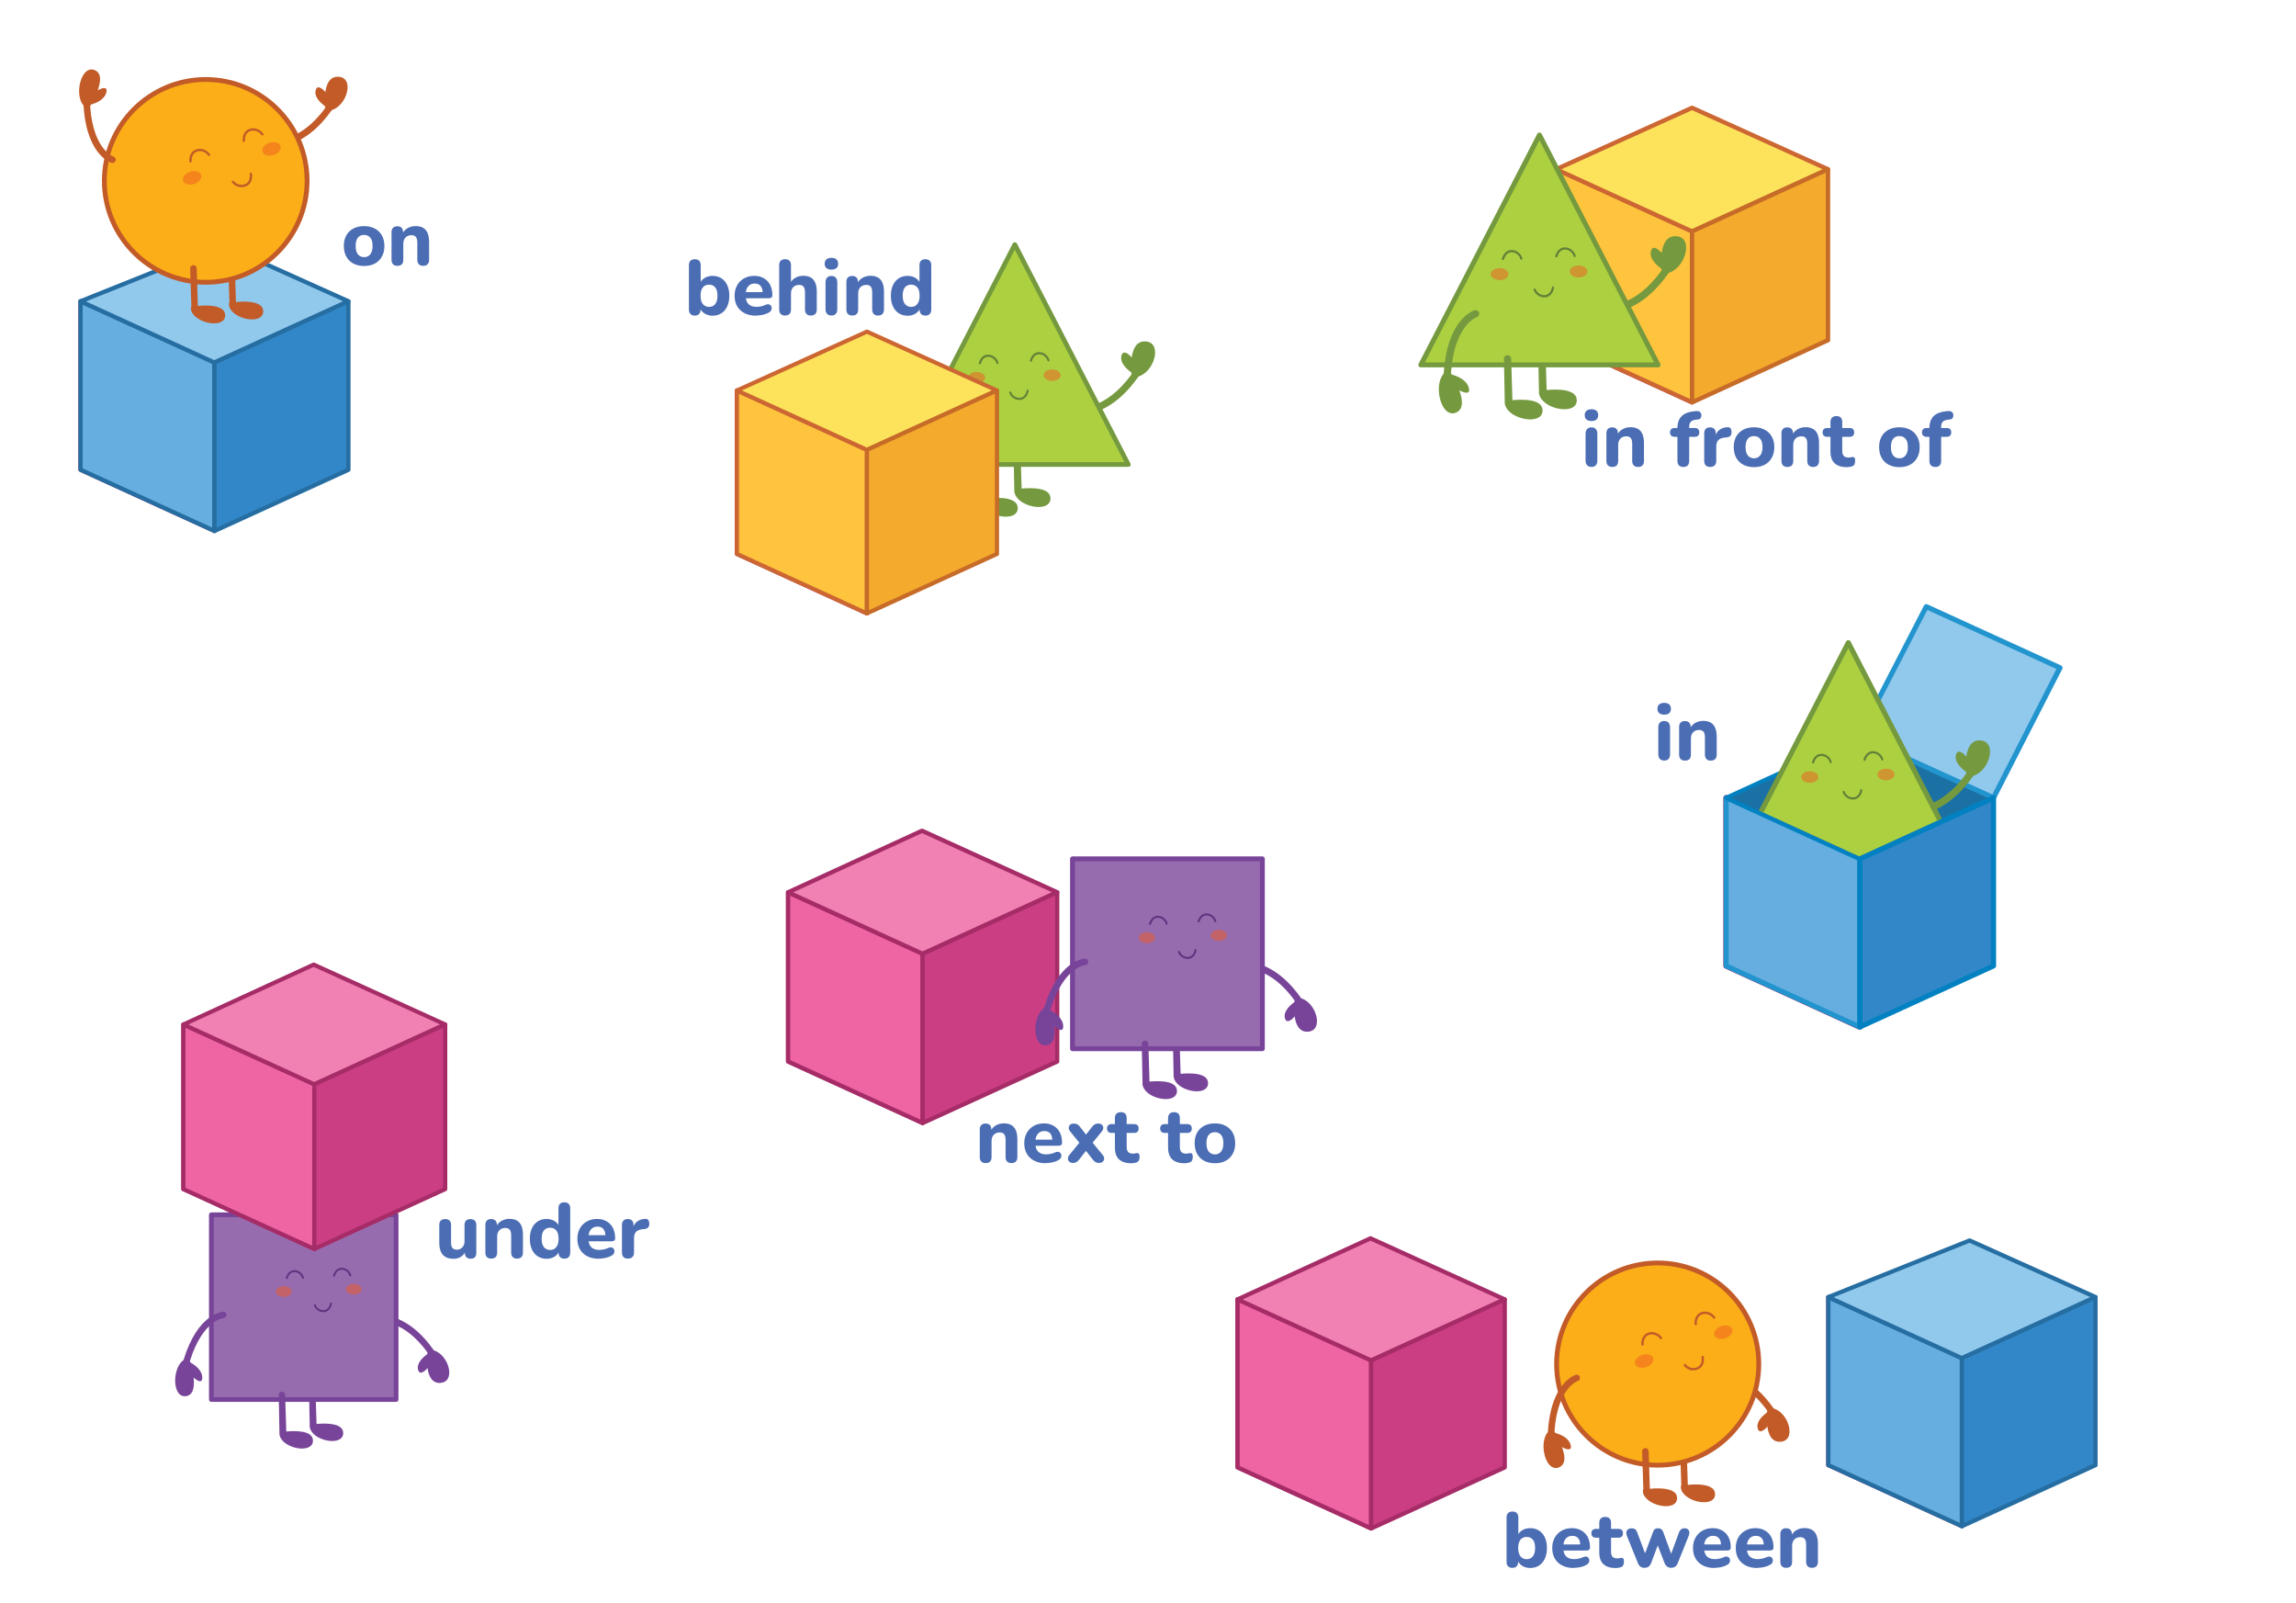 <?xml version="1.0" encoding="UTF-8"?>
<svg xmlns="http://www.w3.org/2000/svg" xmlns:xlink="http://www.w3.org/1999/xlink" id="prepositions" viewBox="0 0 573 400">
  <defs>
    <style>
      .cls-1 {
        fill: none;
      }

      .cls-2 {
        clip-path: url(#clippath);
      }

      .cls-3 {
        fill: #f3aa2d;
      }

      .cls-4 {
        fill: #0181c1;
      }

      .cls-5 {
        fill: #ef65a4;
      }

      .cls-6 {
        fill: #ffc43e;
      }

      .cls-7 {
        fill: #e680b3;
      }

      .cls-8 {
        fill: #fbae17;
      }

      .cls-9 {
        fill: #f181b3;
      }

      .cls-10 {
        fill: #fde25c;
      }

      .cls-11 {
        fill: #976cae;
      }

      .cls-12 {
        fill: #91c9ed;
      }

      .cls-13 {
        fill: #65aedf;
      }

      .cls-14 {
        fill: #3187c8;
      }

      .cls-15 {
        fill: #a62c68;
      }

      .cls-16 {
        fill: #acd040;
      }

      .cls-17 {
        fill: #c25b28;
      }

      .cls-18 {
        fill: #cb3e83;
      }

      .cls-19 {
        fill: #c66b28;
      }

      .cls-20 {
        fill: #cc6632;
      }

      .cls-21 {
        fill: #2294ce;
      }

      .cls-22 {
        fill: #1c71a4;
      }

      .cls-23 {
        fill: #266ea2;
      }

      .cls-24 {
        fill: #4b6db3;
      }

      .cls-25 {
        fill: #628038;
      }

      .cls-26 {
        fill: #603280;
      }

      .cls-27 {
        fill: #784499;
      }

      .cls-28 {
        fill: #75993e;
      }

      .cls-29 {
        fill: #f05a22;
        opacity: .5;
      }
    </style>
    <clipPath id="clippath">
      <path class="cls-1" d="M495.97,199.04s13.68-39.53-33.08-42.76c-46.76-3.22-30.91,42.76-30.91,42.76l32,14.63,31.99-14.63Z"></path>
    </clipPath>
  </defs>
  <g>
    <g>
      <g>
        <g>
          <polygon class="cls-7" points="53.52 132.48 20.09 117.2 20.09 75.17 53.52 90.45 53.52 132.48"></polygon>
          <path class="cls-15" d="M53.52,133.01c-.08,0-.15-.02-.22-.05l-33.43-15.28c-.19-.09-.31-.28-.31-.49v-42.02c0-.18,.09-.35,.25-.45,.15-.1,.35-.11,.51-.04l33.43,15.28c.19,.09,.31,.28,.31,.49v42.02c0,.18-.09,.35-.25,.45-.09,.06-.19,.08-.29,.08Zm-32.89-16.16l32.36,14.79v-40.85l-32.36-14.79v40.85Z"></path>
        </g>
        <g>
          <polygon class="cls-13" points="53.52 132.48 20.09 117.2 20.09 75.17 53.52 90.45 53.52 132.48"></polygon>
          <path class="cls-23" d="M53.52,133.01c-.08,0-.15-.02-.22-.05l-33.43-15.28c-.19-.09-.31-.28-.31-.49v-42.02c0-.18,.09-.35,.25-.45,.15-.1,.35-.11,.51-.04l33.43,15.28c.19,.09,.31,.28,.31,.49v42.02c0,.18-.09,.35-.25,.45-.09,.06-.19,.08-.29,.08Zm-32.89-16.16l32.36,14.79v-40.85l-32.36-14.79v40.85Z"></path>
        </g>
        <g>
          <polygon class="cls-12" points="86.95 75.17 55.43 61 20.09 75.17 53.52 90.45 86.95 75.17"></polygon>
          <path class="cls-23" d="M53.52,90.99c-.08,0-.15-.02-.22-.05l-33.43-15.28c-.19-.09-.32-.28-.31-.5,0-.21,.14-.4,.33-.48l35.34-14.17c.14-.05,.29-.05,.42,0l31.52,14.17c.19,.09,.31,.28,.31,.49,0,.21-.12,.4-.31,.49l-33.43,15.28c-.07,.03-.15,.05-.22,.05Zm-32.07-15.78l32.07,14.66,32.14-14.69-30.24-13.59-33.97,13.62Z"></path>
        </g>
        <g>
          <polygon class="cls-14" points="53.52 132.48 86.95 117.2 86.95 75.17 53.52 90.45 53.52 132.48"></polygon>
          <path class="cls-23" d="M53.52,133.01c-.1,0-.2-.03-.29-.08-.15-.1-.25-.27-.25-.45v-42.02c0-.21,.12-.4,.31-.49l33.43-15.28c.16-.08,.36-.06,.51,.04,.15,.1,.25,.27,.25,.45v42.02c0,.21-.12,.4-.31,.49l-33.43,15.28c-.07,.03-.15,.05-.22,.05Zm.53-42.21v40.85l32.36-14.79v-40.85l-32.36,14.79Z"></path>
        </g>
      </g>
      <g>
        <g>
          <path class="cls-17" d="M58.11,77.29c-.44,0-.8-.35-.82-.79l-.33-10.48c-.01-.45,.34-.83,.79-.84,.44-.04,.83,.34,.84,.79l.33,10.48c.01,.45-.34,.83-.79,.84,0,0-.02,0-.03,0Z"></path>
          <path class="cls-17" d="M57.14,75.57s8.62-1.53,8.55,2.16c-.07,3.69-8.88,1.76-8.55-2.16Z"></path>
        </g>
        <g>
          <path class="cls-17" d="M69.45,36.39c-.38,0-.61-.03-.66-.04-.45-.06-.76-.48-.69-.93,.07-.45,.47-.76,.92-.7,.08,.01,6.86,.75,13.42-9.67,.24-.38,.75-.5,1.13-.26,.38,.24,.5,.75,.26,1.13-6.05,9.61-12.35,10.45-14.38,10.45Z"></path>
          <path class="cls-17" d="M81.26,27.61s-1.34-8.72,3.22-8.46c4.56,.26,1.61,8.98-3.22,8.46Z"></path>
          <path class="cls-17" d="M82.45,27.35s-4.49-2.34-3.63-4.96c.85-2.63,5.56,4.09,3.63,4.96Z"></path>
        </g>
        <g>
          <circle class="cls-8" cx="51.34" cy="45.12" r="25.3" transform="translate(-13.17 22.54) rotate(-22.02)"></circle>
          <path class="cls-17" d="M51.34,71.03c-14.28,0-25.9-11.62-25.9-25.9s11.62-25.9,25.9-25.9,25.9,11.62,25.9,25.9-11.62,25.9-25.9,25.9Zm0-50.6c-13.62,0-24.7,11.08-24.7,24.7s11.08,24.7,24.7,24.7,24.7-11.08,24.7-24.7-11.08-24.7-24.7-24.7Z"></path>
        </g>
        <g>
          <path class="cls-17" d="M28.08,40.67c-.08,0-.15-.01-.23-.03-.28-.08-6.89-2.16-7.07-16.33,0-.45,.36-.82,.81-.83h.01c.45,0,.81,.36,.82,.81,.16,12.83,5.84,14.76,5.9,14.78,.43,.13,.67,.59,.54,1.02-.11,.35-.43,.58-.78,.58Z"></path>
          <path class="cls-17" d="M22.07,27.13s5.33-8.1,1.55-9.64c-3.78-1.54-5.68,8.26-1.55,9.64Z"></path>
          <path class="cls-17" d="M21.25,26.39s4.73-.54,5.33-3.48c.6-2.94-6.44,1.85-5.33,3.48Z"></path>
        </g>
        <g>
          <path class="cls-17" d="M48.61,78.27c-.44,0-.8-.35-.82-.79l-.33-10.48c-.01-.45,.34-.83,.79-.84,.44-.05,.83,.34,.84,.79l.33,10.48c.01,.45-.34,.83-.79,.84,0,0-.02,0-.03,0Z"></path>
          <path class="cls-17" d="M47.65,76.55s8.62-1.53,8.55,2.16c-.07,3.69-8.88,1.76-8.55-2.16Z"></path>
        </g>
        <g>
          <path class="cls-17" d="M60.85,35.43c-.15,0-.28-.12-.29-.28-.08-1.5,.58-2.62,1.75-3.01,1.22-.4,2.68,.13,3.4,1.22,.09,.13,.05,.31-.08,.4-.13,.09-.31,.05-.4-.08-.58-.88-1.76-1.31-2.74-.99-.92,.3-1.41,1.19-1.35,2.43,0,.16-.12,.3-.28,.31,0,0-.01,0-.01,0Z"></path>
          <path class="cls-17" d="M47.54,40.55c-.15,0-.28-.12-.29-.28-.08-1.5,.58-2.62,1.75-3.01,1.22-.4,2.68,.13,3.4,1.22,.09,.13,.05,.31-.08,.4-.13,.09-.31,.05-.4-.08-.58-.88-1.76-1.31-2.73-.99-.92,.3-1.41,1.19-1.35,2.43,0,.16-.12,.3-.28,.31,0,0-.01,0-.01,0Z"></path>
          <path class="cls-17" d="M60.31,46.7c-.91,0-1.82-.41-2.4-1.14-.1-.13-.08-.31,.05-.41,.13-.1,.31-.08,.41,.05,.66,.83,1.86,1.15,2.81,.74,.89-.38,1.3-1.31,1.13-2.54-.02-.16,.09-.31,.25-.33,.17-.02,.31,.09,.33,.25,.21,1.49-.35,2.66-1.48,3.15-.35,.15-.72,.22-1.09,.22Z"></path>
          <path class="cls-29" d="M65.5,37.88c.27,.84,1.51,1.19,2.75,.79,1.25-.41,2.04-1.42,1.76-2.26-.27-.84-1.51-1.19-2.75-.79-1.25,.41-2.04,1.42-1.76,2.26Z"></path>
          <path class="cls-29" d="M45.7,45.11c.27,.84,1.51,1.19,2.75,.79,1.25-.41,2.04-1.42,1.76-2.26-.27-.84-1.51-1.19-2.75-.79-1.25,.41-2.04,1.42-1.76,2.26Z"></path>
        </g>
      </g>
    </g>
    <g>
      <path class="cls-24" d="M90.86,66.36c-1.02,0-1.91-.2-2.67-.6-.76-.4-1.34-.98-1.76-1.73-.41-.75-.62-1.64-.62-2.66,0-.76,.12-1.45,.35-2.06s.57-1.13,1.02-1.56,.98-.76,1.6-.99,1.31-.34,2.08-.34c1.02,0,1.91,.2,2.67,.6,.76,.4,1.35,.97,1.77,1.71,.42,.74,.63,1.62,.63,2.64,0,.78-.12,1.47-.36,2.08-.24,.61-.58,1.13-1.02,1.57-.44,.44-.97,.77-1.6,1-.63,.23-1.32,.34-2.09,.34Zm0-2.2c.43,0,.8-.1,1.11-.31,.31-.21,.56-.51,.74-.92,.18-.41,.27-.93,.27-1.56,0-.95-.19-1.64-.58-2.09-.39-.45-.9-.67-1.54-.67-.41,0-.78,.1-1.1,.29s-.56,.5-.74,.9c-.17,.41-.26,.93-.26,1.56,0,.95,.19,1.65,.58,2.11,.39,.46,.89,.69,1.52,.69Z"></path>
      <path class="cls-24" d="M99.19,66.33c-.48,0-.85-.13-1.1-.39-.25-.26-.38-.63-.38-1.11v-6.9c0-.48,.13-.85,.38-1.1,.25-.25,.61-.38,1.06-.38s.82,.13,1.07,.38c.25,.25,.37,.62,.37,1.1v1.11l-.21-.64c.3-.63,.74-1.12,1.33-1.47,.59-.34,1.26-.52,2.01-.52s1.39,.15,1.89,.44c.49,.29,.86,.73,1.11,1.32,.25,.59,.37,1.34,.37,2.25v4.41c0,.48-.13,.85-.38,1.11-.25,.26-.62,.39-1.1,.39s-.83-.13-1.08-.39c-.25-.26-.38-.63-.38-1.11v-4.28c0-.66-.12-1.14-.36-1.43-.24-.29-.61-.44-1.1-.44-.62,0-1.12,.19-1.49,.58-.37,.39-.55,.91-.55,1.56v4c0,1-.49,1.5-1.46,1.5Z"></path>
    </g>
  </g>
  <g>
    <g>
      <g>
        <g>
          <polygon class="cls-7" points="422.28 100.38 388.36 84.87 388.36 42.23 422.28 57.74 422.28 100.38"></polygon>
          <path class="cls-15" d="M422.28,100.92c-.08,0-.15-.02-.23-.05l-33.92-15.51c-.19-.09-.32-.28-.32-.49V42.23c0-.18,.09-.36,.25-.46,.16-.1,.35-.11,.52-.04l33.92,15.51c.19,.09,.32,.28,.32,.49v42.64c0,.18-.09,.36-.25,.46-.09,.06-.19,.09-.29,.09Zm-33.38-16.4l32.84,15.01V58.08l-32.84-15.01v41.45Z"></path>
        </g>
        <g>
          <polygon class="cls-6" points="422.28 100.38 388.36 84.87 388.36 42.23 422.28 57.74 422.28 100.38"></polygon>
          <path class="cls-20" d="M422.28,100.92c-.08,0-.15-.02-.23-.05l-33.92-15.51c-.19-.09-.32-.28-.32-.49V42.23c0-.18,.09-.36,.25-.46,.16-.1,.35-.11,.52-.04l33.92,15.51c.19,.09,.32,.28,.32,.49v42.64c0,.18-.09,.36-.25,.46-.09,.06-.19,.09-.29,.09Zm-33.38-16.4l32.84,15.01V58.08l-32.84-15.01v41.45Z"></path>
        </g>
        <g>
          <polygon class="cls-10" points="456.2 42.23 422.28 26.88 388.36 42.23 422.28 57.74 456.2 42.23"></polygon>
          <path class="cls-20" d="M422.28,58.28c-.08,0-.15-.02-.23-.05l-33.92-15.51c-.19-.09-.32-.28-.32-.49,0-.21,.12-.41,.32-.49l33.92-15.34c.14-.06,.3-.06,.45,0l33.92,15.34c.19,.09,.32,.28,.32,.49,0,.21-.12,.41-.32,.49l-33.92,15.51c-.07,.03-.15,.05-.23,.05Zm-32.61-16.04l32.61,14.91,32.61-14.91-32.61-14.75-32.61,14.75Z"></path>
        </g>
        <g>
          <polygon class="cls-3" points="422.28 100.38 456.2 84.87 456.2 42.23 422.28 57.74 422.28 100.38"></polygon>
          <path class="cls-19" d="M422.28,100.92c-.1,0-.2-.03-.29-.09-.16-.1-.25-.27-.25-.46V57.74c0-.21,.12-.4,.32-.49l33.92-15.51c.17-.08,.36-.06,.52,.04,.16,.1,.25,.27,.25,.46v42.64c0,.21-.12,.4-.32,.49l-33.92,15.51c-.07,.03-.15,.05-.23,.05Zm.54-42.83v41.45l32.84-15.01V43.07l-32.84,15.01Z"></path>
        </g>
      </g>
      <g>
        <path class="cls-28" d="M385.99,97.31l-.32-10.35c-.02-.5-.43-.89-.93-.87-.5,.02-.89,.43-.87,.93l.2,10.53c-.04,.48,.05,.92,.23,1.34,0,.02,.01,.03,.02,.05,1.49,3.34,9.11,4.61,9.19,1,.06-2.9-4.73-2.88-7.51-2.63Z"></path>
        <path class="cls-28" d="M418.31,58.93c-2.38-.14-3.31,1.95-3.62,4.18-1.05-1.22-2.23-1.86-2.63-.62-.6,1.84,1.18,3.56,2.56,4.56,.01,.17,.03,.32,.04,.46-6.76,9.32-13.31,8.61-13.4,8.59-.49-.06-.95,.27-1.02,.77-.07,.49,.27,.95,.77,1.02,.06,0,.31,.04,.72,.04,2.11,0,8.42-.83,14.74-9.85,4.24-1.31,6.3-8.9,1.83-9.15Z"></path>
        <g>
          <polygon class="cls-16" points="384.2 33.66 399.01 62.35 413.81 91.03 384.2 91.03 354.59 91.03 369.39 62.35 384.2 33.66"></polygon>
          <path class="cls-28" d="M413.81,91.65h-59.23c-.21,0-.41-.11-.52-.29-.11-.18-.12-.41-.02-.6l29.61-57.37c.21-.41,.88-.41,1.09,0l29.61,57.37c.1,.19,.09,.42-.02,.6-.11,.18-.31,.29-.52,.29Zm-58.22-1.22h57.22l-28.61-55.42-28.61,55.42Z"></path>
        </g>
        <path class="cls-28" d="M368.02,77.41c-.29,.09-6.89,2.17-7.72,15.8-2.68,3.01-.63,11.23,3.05,9.74,1.98-.81,1.69-3.24,.85-5.57,1.44,.79,2.69,.96,2.41-.42-.42-2.06-2.68-3.05-4.28-3.5-.08-.13-.15-.26-.22-.37,.8-11.98,6.31-13.9,6.41-13.94,.47-.14,.75-.64,.61-1.12-.14-.48-.64-.75-1.12-.62Z"></path>
        <path class="cls-28" d="M377.45,99.84l-.32-10.35c-.02-.5-.43-.89-.93-.87-.5,.02-.89,.43-.87,.93l.2,10.53c-.04,.48,.05,.92,.23,1.34,0,.02,.01,.03,.02,.05,1.49,3.34,9.11,4.61,9.19,1,.06-2.9-4.73-2.88-7.51-2.63Z"></path>
        <g>
          <path class="cls-25" d="M388.4,64.22s-.05,0-.07-.01c-.14-.04-.23-.19-.19-.33,.37-1.35,1.28-2.16,2.43-2.16h0c1.2,0,2.34,.89,2.67,2.08,.04,.14-.05,.29-.19,.33-.14,.04-.29-.05-.33-.19-.26-.96-1.18-1.68-2.14-1.68h0c-.91,0-1.6,.64-1.91,1.76-.03,.12-.14,.2-.26,.2Z"></path>
          <path class="cls-25" d="M375.09,64.88s-.05,0-.07-.01c-.14-.04-.23-.19-.19-.33,.37-1.35,1.28-2.16,2.43-2.16h0c1.2,0,2.34,.89,2.67,2.08,.04,.15-.05,.29-.19,.33-.15,.04-.29-.05-.33-.19-.26-.96-1.18-1.68-2.14-1.68h0c-.91,0-1.6,.64-1.91,1.76-.03,.12-.14,.2-.26,.2Z"></path>
          <path class="cls-25" d="M385.36,74.19c-1.13,0-2.21-.75-2.61-1.84-.05-.14,.02-.3,.16-.35,.14-.05,.3,.02,.35,.16,.34,.93,1.33,1.58,2.28,1.48,.9-.08,1.54-.78,1.75-1.92,.03-.15,.16-.25,.32-.22,.15,.03,.25,.17,.22,.32-.25,1.38-1.09,2.27-2.23,2.37-.08,0-.15,0-.22,0Z"></path>
        </g>
        <path class="cls-29" d="M391.73,67.73c0,.83,.99,1.5,2.22,1.5,1.23,0,2.22-.67,2.22-1.49,0-.83-.99-1.5-2.22-1.5-1.23,0-2.22,.67-2.22,1.49Z"></path>
        <path class="cls-29" d="M372.03,68.38c0,.83,.99,1.5,2.22,1.5,1.23,0,2.22-.67,2.22-1.49,0-.83-.99-1.5-2.22-1.5s-2.22,.67-2.22,1.49Z"></path>
      </g>
    </g>
    <g>
      <path class="cls-24" d="M397.18,105.05c-.54,0-.96-.13-1.25-.38-.29-.25-.44-.61-.44-1.08s.15-.84,.44-1.1c.29-.25,.71-.38,1.25-.38s.96,.13,1.24,.38c.28,.25,.43,.62,.43,1.1s-.14,.83-.43,1.08c-.29,.25-.7,.38-1.24,.38Zm0,11.45c-.48,0-.85-.14-1.1-.42-.25-.28-.38-.67-.38-1.18v-6.65c0-.52,.13-.92,.38-1.2,.25-.28,.62-.42,1.1-.42s.83,.14,1.08,.42c.25,.28,.38,.68,.38,1.2v6.65c0,.51-.12,.9-.37,1.18-.25,.28-.61,.42-1.09,.42Z"></path>
      <path class="cls-24" d="M402.38,116.51c-.48,0-.85-.13-1.1-.39-.25-.26-.38-.63-.38-1.11v-6.9c0-.48,.13-.85,.38-1.1,.25-.25,.61-.38,1.06-.38s.82,.13,1.07,.38c.25,.25,.37,.62,.37,1.1v1.11l-.21-.64c.3-.63,.74-1.12,1.33-1.47,.59-.34,1.26-.52,2.01-.52s1.39,.15,1.89,.44c.49,.29,.86,.73,1.11,1.32,.25,.59,.37,1.34,.37,2.25v4.41c0,.48-.13,.85-.38,1.11-.25,.26-.62,.39-1.1,.39s-.83-.13-1.08-.39c-.25-.26-.38-.63-.38-1.11v-4.28c0-.66-.12-1.14-.36-1.43-.24-.29-.61-.44-1.1-.44-.62,0-1.12,.19-1.49,.58-.37,.39-.55,.91-.55,1.56v4c0,1-.49,1.5-1.46,1.5Z"></path>
      <path class="cls-24" d="M420.11,116.51c-.48,0-.85-.13-1.1-.39-.25-.26-.38-.63-.38-1.11v-6.02h-.7c-.36,0-.64-.1-.85-.29-.2-.19-.3-.46-.3-.8,0-.36,.1-.64,.3-.83,.2-.19,.48-.28,.85-.28h1.55l-.86,.78v-.6c0-1.39,.35-2.42,1.04-3.11,.69-.69,1.71-1.1,3.06-1.24l.62-.06c.34-.03,.61,.03,.81,.16,.2,.13,.33,.3,.4,.5,.06,.21,.08,.42,.04,.63-.04,.21-.13,.4-.26,.56-.14,.16-.32,.25-.55,.26l-.27,.02c-.7,.05-1.2,.22-1.5,.5s-.45,.7-.45,1.27v.66l-.37-.33h1.75c.38,0,.66,.09,.85,.28,.19,.19,.29,.46,.29,.83,0,.34-.1,.6-.29,.8s-.48,.29-.85,.29h-1.38v6.02c0,1-.49,1.5-1.46,1.5Z"></path>
      <path class="cls-24" d="M426.83,116.51c-.49,0-.87-.13-1.13-.39-.26-.26-.39-.63-.39-1.11v-6.9c0-.48,.13-.85,.38-1.1,.25-.25,.61-.38,1.06-.38s.82,.13,1.07,.38c.25,.25,.37,.62,.37,1.1v1.01h-.19c.16-.78,.5-1.38,1.03-1.81,.53-.43,1.22-.67,2.06-.72,.32-.03,.57,.06,.75,.24,.17,.19,.27,.5,.28,.92,.03,.4-.06,.72-.24,.95-.19,.23-.5,.38-.94,.43l-.45,.04c-.74,.07-1.29,.28-1.64,.64-.36,.36-.53,.89-.53,1.57v3.61c0,.48-.13,.85-.38,1.11-.25,.26-.62,.39-1.1,.39Z"></path>
      <path class="cls-24" d="M437.73,116.55c-1.02,0-1.91-.2-2.67-.6-.76-.4-1.34-.98-1.76-1.73-.41-.75-.62-1.64-.62-2.66,0-.76,.12-1.45,.35-2.06s.57-1.13,1.02-1.56,.98-.76,1.6-.99,1.31-.34,2.08-.34c1.02,0,1.91,.2,2.67,.6,.76,.4,1.35,.97,1.77,1.71,.42,.74,.63,1.62,.63,2.64,0,.78-.12,1.47-.36,2.08-.24,.61-.58,1.13-1.02,1.57-.44,.44-.97,.77-1.6,1-.63,.23-1.32,.34-2.09,.34Zm0-2.2c.43,0,.8-.1,1.11-.31,.31-.21,.56-.51,.74-.92,.18-.41,.27-.93,.27-1.56,0-.95-.19-1.64-.58-2.09-.39-.45-.9-.67-1.54-.67-.41,0-.78,.1-1.1,.29s-.56,.5-.74,.9c-.17,.41-.26,.93-.26,1.56,0,.95,.19,1.65,.58,2.11,.39,.46,.89,.69,1.52,.69Z"></path>
      <path class="cls-24" d="M446.07,116.51c-.48,0-.85-.13-1.1-.39-.25-.26-.38-.63-.38-1.11v-6.9c0-.48,.13-.85,.38-1.1,.25-.25,.61-.38,1.06-.38s.82,.13,1.07,.38c.25,.25,.37,.62,.37,1.1v1.11l-.21-.64c.3-.63,.74-1.12,1.33-1.47,.59-.34,1.26-.52,2.01-.52s1.39,.15,1.89,.44c.49,.29,.86,.73,1.11,1.32,.25,.59,.37,1.34,.37,2.25v4.41c0,.48-.13,.85-.38,1.11-.25,.26-.62,.39-1.1,.39s-.83-.13-1.08-.39c-.25-.26-.38-.63-.38-1.11v-4.28c0-.66-.12-1.14-.36-1.43-.24-.29-.61-.44-1.1-.44-.62,0-1.12,.19-1.49,.58-.37,.39-.55,.91-.55,1.56v4c0,1-.49,1.5-1.46,1.5Z"></path>
      <path class="cls-24" d="M460.84,116.55c-.89,0-1.64-.15-2.24-.45s-1.05-.73-1.34-1.3c-.29-.57-.44-1.29-.44-2.16v-3.65h-.82c-.36,0-.64-.1-.85-.29-.2-.19-.3-.46-.3-.8,0-.36,.1-.64,.3-.83,.2-.19,.48-.28,.85-.28h.82v-1.48c0-.49,.13-.86,.39-1.12,.26-.25,.62-.38,1.09-.38s.84,.13,1.09,.38c.25,.25,.37,.63,.37,1.12v1.48h1.85c.36,0,.64,.09,.84,.28,.19,.19,.29,.46,.29,.83,0,.34-.1,.6-.29,.8s-.47,.29-.84,.29h-1.85v3.54c0,.54,.13,.95,.38,1.22,.25,.27,.66,.41,1.21,.41,.19,0,.38-.02,.54-.06s.32-.07,.47-.08c.18-.01,.33,.04,.45,.17,.12,.12,.17,.39,.17,.81,0,.31-.05,.58-.16,.82s-.29,.4-.54,.51c-.17,.06-.4,.12-.69,.17-.29,.04-.54,.07-.75,.07Z"></path>
      <path class="cls-24" d="M474.01,116.55c-1.02,0-1.91-.2-2.67-.6-.76-.4-1.34-.98-1.76-1.73-.41-.75-.62-1.64-.62-2.66,0-.76,.12-1.45,.35-2.06s.57-1.13,1.02-1.56,.98-.76,1.6-.99,1.31-.34,2.08-.34c1.02,0,1.91,.2,2.67,.6,.76,.4,1.35,.97,1.77,1.71,.42,.74,.63,1.62,.63,2.64,0,.78-.12,1.47-.36,2.08-.24,.61-.58,1.13-1.02,1.57-.44,.44-.97,.77-1.6,1-.63,.23-1.32,.34-2.09,.34Zm0-2.2c.43,0,.8-.1,1.11-.31,.31-.21,.56-.51,.74-.92,.18-.41,.27-.93,.27-1.56,0-.95-.19-1.64-.58-2.09-.39-.45-.9-.67-1.54-.67-.41,0-.78,.1-1.1,.29s-.56,.5-.74,.9c-.17,.41-.26,.93-.26,1.56,0,.95,.19,1.65,.58,2.11,.39,.46,.89,.69,1.52,.69Z"></path>
      <path class="cls-24" d="M482.99,116.51c-.48,0-.85-.13-1.1-.39-.25-.26-.38-.63-.38-1.11v-6.02h-.7c-.36,0-.64-.1-.85-.29-.2-.19-.3-.46-.3-.8,0-.36,.1-.64,.3-.83,.2-.19,.48-.28,.85-.28h1.55l-.86,.78v-.6c0-1.39,.35-2.42,1.04-3.11,.69-.69,1.71-1.1,3.06-1.24l.62-.06c.34-.03,.61,.03,.81,.16,.2,.13,.33,.3,.4,.5,.06,.21,.08,.42,.04,.63-.04,.21-.13,.4-.26,.56-.14,.16-.32,.25-.55,.26l-.27,.02c-.7,.05-1.2,.22-1.5,.5s-.45,.7-.45,1.27v.66l-.37-.33h1.75c.38,0,.66,.09,.85,.28,.19,.19,.29,.46,.29,.83,0,.34-.1,.6-.29,.8s-.48,.29-.85,.29h-1.38v6.02c0,1-.49,1.5-1.46,1.5Z"></path>
    </g>
  </g>
  <g>
    <g>
      <g>
        <g>
          <path class="cls-17" d="M420.44,372.41c-.44,0-.8-.35-.82-.79l-.33-10.45c-.01-.45,.34-.83,.79-.84,.43-.03,.83,.34,.84,.79l.33,10.45c.01,.45-.34,.83-.79,.84,0,0-.02,0-.03,0Z"></path>
          <path class="cls-17" d="M419.49,370.69s8.6-1.53,8.53,2.16-8.85,1.75-8.53-2.16Z"></path>
        </g>
        <g>
          <path class="cls-17" d="M443,354.22c-.27,0-.54-.14-.69-.38-6.6-10.48-13.31-9.65-13.38-9.64-.44,.06-.86-.25-.92-.69-.06-.45,.25-.86,.69-.92,.32-.04,7.83-.99,14.99,10.39,.24,.38,.13,.89-.26,1.13-.13,.08-.29,.13-.43,.13Z"></path>
          <path class="cls-17" d="M441.13,351.29s-1.34,8.7,3.21,8.43,1.61-8.96-3.21-8.43Z"></path>
          <path class="cls-17" d="M442.32,351.56s-4.48,2.33-3.62,4.95c.85,2.62,5.54-4.08,3.62-4.95Z"></path>
        </g>
        <g>
          <circle class="cls-8" cx="413.7" cy="340.33" r="25.23"></circle>
          <path class="cls-17" d="M413.7,366.17c-14.24,0-25.83-11.59-25.83-25.83s11.59-25.83,25.83-25.83,25.83,11.59,25.83,25.83-11.59,25.83-25.83,25.83Zm0-50.46c-13.58,0-24.63,11.05-24.63,24.63s11.05,24.63,24.63,24.63,24.63-11.05,24.63-24.63-11.05-24.63-24.63-24.63Z"></path>
        </g>
        <g>
          <path class="cls-17" d="M387.05,360.13h-.01c-.45,0-.81-.38-.81-.83,.18-14.13,6.77-16.21,7.05-16.29,.43-.12,.89,.12,1.01,.56,.12,.43-.12,.88-.55,1.01-.1,.03-5.72,1.99-5.88,14.74,0,.45-.37,.81-.82,.81Z"></path>
          <path class="cls-17" d="M387.52,356.49s5.32,8.08,1.55,9.62c-3.77,1.54-5.66-8.23-1.55-9.62Z"></path>
          <path class="cls-17" d="M386.7,357.22s4.72,.54,5.32,3.47c.6,2.93-6.43-1.85-5.32-3.47Z"></path>
        </g>
        <g>
          <path class="cls-17" d="M410.97,373.39c-.44,0-.8-.35-.82-.79l-.33-10.45c-.01-.45,.34-.83,.79-.84,.45-.03,.83,.34,.84,.79l.33,10.45c.01,.45-.34,.83-.79,.84,0,0-.02,0-.03,0Z"></path>
          <path class="cls-17" d="M410.01,371.67s8.6-1.53,8.53,2.16-8.85,1.75-8.53-2.16Z"></path>
        </g>
        <g>
          <path class="cls-17" d="M423.18,330.66c-.15,0-.28-.12-.29-.28-.08-1.49,.58-2.62,1.75-3,1.22-.4,2.67,.13,3.39,1.22,.09,.13,.05,.31-.08,.4-.13,.09-.31,.05-.4-.08-.58-.88-1.76-1.31-2.73-.99-.92,.3-1.41,1.18-1.35,2.42,0,.16-.12,.3-.28,.3,0,0-.01,0-.01,0Z"></path>
          <path class="cls-17" d="M409.91,335.77c-.15,0-.28-.12-.29-.28-.08-1.49,.58-2.62,1.75-3,1.22-.4,2.67,.13,3.39,1.22,.09,.13,.05,.31-.08,.4-.13,.09-.31,.05-.4-.08-.58-.88-1.75-1.3-2.73-.99-.92,.3-1.41,1.18-1.35,2.42,0,.16-.12,.3-.28,.3,0,0-.01,0-.01,0Z"></path>
          <path class="cls-17" d="M422.62,341.91c-.9,0-1.79-.41-2.37-1.14-.1-.12-.08-.31,.05-.41,.12-.1,.31-.08,.41,.05,.66,.83,1.86,1.15,2.8,.74,.89-.38,1.3-1.3,1.13-2.53-.02-.16,.09-.31,.25-.33,.16-.02,.31,.09,.33,.25,.21,1.48-.35,2.66-1.48,3.14-.35,.15-.73,.22-1.11,.22Z"></path>
          <path class="cls-29" d="M427.82,333.11c.27,.84,1.5,1.19,2.75,.79,1.24-.41,2.03-1.41,1.76-2.25-.27-.84-1.5-1.19-2.75-.79-1.24,.41-2.03,1.41-1.76,2.25Z"></path>
          <path class="cls-29" d="M408.07,340.32c.27,.84,1.5,1.19,2.75,.79,1.24-.41,2.03-1.41,1.76-2.25-.27-.84-1.5-1.19-2.75-.79-1.24,.41-2.03,1.41-1.76,2.25Z"></path>
        </g>
      </g>
      <g>
        <g>
          <polygon class="cls-7" points="342.19 381.35 308.85 366.11 308.85 324.19 342.19 339.43 342.19 381.35"></polygon>
          <path class="cls-15" d="M342.19,381.88c-.08,0-.15-.02-.22-.05l-33.34-15.24c-.19-.09-.31-.28-.31-.48v-41.91c0-.18,.09-.35,.24-.45,.15-.1,.34-.11,.51-.04l33.34,15.24c.19,.09,.31,.28,.31,.48v41.91c0,.18-.09,.35-.24,.45-.09,.06-.19,.08-.29,.08Zm-32.81-16.12l32.28,14.75v-40.74l-32.28-14.75v40.74Z"></path>
        </g>
        <g>
          <polygon class="cls-5" points="342.19 381.35 308.85 366.11 308.85 324.19 342.19 339.43 342.19 381.35"></polygon>
          <path class="cls-15" d="M342.19,381.88c-.08,0-.15-.02-.22-.05l-33.34-15.24c-.19-.09-.31-.28-.31-.48v-41.91c0-.18,.09-.35,.24-.45,.15-.1,.34-.11,.51-.04l33.34,15.24c.19,.09,.31,.28,.31,.48v41.91c0,.18-.09,.35-.24,.45-.09,.06-.19,.08-.29,.08Zm-32.81-16.12l32.28,14.75v-40.74l-32.28-14.75v40.74Z"></path>
        </g>
        <g>
          <polygon class="cls-9" points="375.53 324.19 342.03 308.95 308.85 324.19 342.19 339.43 375.53 324.19"></polygon>
          <path class="cls-15" d="M342.19,339.97c-.08,0-.15-.02-.22-.05l-33.34-15.24c-.19-.09-.31-.28-.31-.48,0-.21,.12-.4,.31-.48l33.18-15.24c.14-.06,.3-.06,.44,0l33.5,15.24c.19,.09,.31,.28,.31,.48,0,.21-.12,.4-.31,.48l-33.34,15.24c-.07,.03-.15,.05-.22,.05Zm-32.06-15.77l32.06,14.66,32.06-14.65-32.22-14.66-31.9,14.66Z"></path>
        </g>
        <g>
          <polygon class="cls-18" points="342.19 381.35 375.53 366.11 375.53 324.19 342.19 339.43 342.19 381.35"></polygon>
          <path class="cls-15" d="M342.19,381.88c-.1,0-.2-.03-.29-.08-.15-.1-.24-.27-.24-.45v-41.91c0-.21,.12-.4,.31-.48l33.34-15.24c.16-.08,.36-.06,.51,.04,.15,.1,.24,.27,.24,.45v41.91c0,.21-.12,.4-.31,.48l-33.34,15.24c-.07,.03-.15,.05-.22,.05Zm.53-42.1v40.74l32.28-14.75v-40.74l-32.28,14.75Z"></path>
        </g>
      </g>
      <g>
        <g>
          <polygon class="cls-7" points="489.62 380.79 456.28 365.55 456.28 323.64 489.62 338.88 489.62 380.79"></polygon>
          <path class="cls-15" d="M489.62,381.32c-.08,0-.15-.02-.22-.05l-33.34-15.24c-.19-.09-.31-.28-.31-.48v-41.91c0-.18,.09-.35,.24-.45,.15-.1,.34-.11,.51-.04l33.34,15.24c.19,.09,.31,.28,.31,.48v41.91c0,.18-.09,.35-.24,.45-.09,.06-.19,.08-.29,.08Zm-32.81-16.12l32.28,14.75v-40.74l-32.28-14.75v40.74Z"></path>
        </g>
        <g>
          <polygon class="cls-13" points="489.62 380.79 456.28 365.55 456.28 323.64 489.62 338.88 489.62 380.79"></polygon>
          <path class="cls-23" d="M489.62,381.32c-.08,0-.15-.02-.22-.05l-33.34-15.24c-.19-.09-.31-.28-.31-.48v-41.91c0-.18,.09-.35,.24-.45,.15-.1,.34-.11,.51-.04l33.34,15.24c.19,.09,.31,.28,.31,.48v41.91c0,.18-.09,.35-.24,.45-.09,.06-.19,.08-.29,.08Zm-32.81-16.12l32.28,14.75v-40.74l-32.28-14.75v40.74Z"></path>
        </g>
        <g>
          <polygon class="cls-12" points="522.96 323.64 491.52 309.51 456.28 323.64 489.62 338.88 522.96 323.64"></polygon>
          <path class="cls-23" d="M489.62,339.41c-.08,0-.15-.02-.22-.05l-33.34-15.24c-.19-.09-.32-.28-.31-.5,0-.21,.14-.4,.33-.48l35.25-14.13c.13-.05,.29-.05,.42,0l31.43,14.13c.19,.09,.31,.27,.31,.48,0,.21-.12,.4-.31,.49l-33.34,15.24c-.07,.03-.15,.05-.22,.05Zm-31.99-15.74l31.99,14.62,32.05-14.65-30.16-13.56-33.88,13.58Z"></path>
        </g>
        <g>
          <polygon class="cls-14" points="489.62 380.79 522.96 365.55 522.96 323.64 489.62 338.88 489.62 380.79"></polygon>
          <path class="cls-23" d="M489.62,381.32c-.1,0-.2-.03-.29-.08-.15-.1-.24-.27-.24-.45v-41.91c0-.21,.12-.4,.31-.48l33.34-15.24c.16-.08,.36-.06,.51,.04,.15,.1,.24,.27,.24,.45v41.91c0,.21-.12,.4-.31,.48l-33.34,15.24c-.07,.03-.15,.05-.22,.05Zm.53-42.1v40.74l32.28-14.75v-40.74l-32.28,14.75Z"></path>
        </g>
      </g>
    </g>
    <g>
      <path class="cls-24" d="M381.88,391.22c-.76,0-1.44-.19-2.03-.57-.59-.38-.98-.89-1.18-1.53l.21-.64v1.21c0,.48-.12,.85-.37,1.11-.25,.26-.6,.39-1.07,.39s-.83-.13-1.08-.39c-.25-.26-.38-.63-.38-1.11v-11.06c0-.49,.13-.86,.38-1.12,.25-.25,.62-.38,1.1-.38s.83,.13,1.08,.38c.25,.25,.38,.63,.38,1.12v4.61h-.23c.21-.58,.6-1.06,1.19-1.42,.58-.36,1.25-.54,2-.54,.84,0,1.57,.2,2.2,.6,.62,.4,1.11,.97,1.46,1.71,.35,.74,.52,1.62,.52,2.64s-.17,1.91-.52,2.66c-.35,.75-.84,1.33-1.47,1.73-.63,.4-1.36,.6-2.19,.6Zm-.87-2.2c.41,0,.78-.1,1.1-.31,.32-.21,.56-.51,.74-.92,.17-.41,.26-.93,.26-1.56,0-.95-.19-1.64-.58-2.09-.39-.45-.89-.67-1.52-.67-.41,0-.78,.1-1.1,.29s-.57,.5-.75,.9c-.18,.41-.27,.93-.27,1.56,0,.95,.19,1.65,.58,2.11,.39,.46,.9,.69,1.54,.69Z"></path>
      <path class="cls-24" d="M392.8,391.22c-1.13,0-2.1-.2-2.9-.61-.81-.41-1.43-.98-1.87-1.73-.43-.74-.65-1.62-.65-2.63s.21-1.85,.62-2.59c.41-.74,.99-1.33,1.74-1.75,.74-.42,1.59-.63,2.54-.63,.69,0,1.31,.11,1.87,.34,.56,.23,1.04,.55,1.44,.97,.4,.42,.71,.93,.91,1.53,.21,.6,.31,1.27,.31,2.01,0,.25-.08,.43-.23,.55-.16,.12-.38,.18-.68,.18h-6.1v-1.52h4.9l-.31,.27c0-.53-.08-.97-.23-1.33-.16-.36-.38-.63-.67-.81s-.65-.27-1.08-.27c-.48,0-.89,.11-1.22,.33-.34,.22-.6,.54-.78,.95-.18,.41-.27,.91-.27,1.5v.15c0,.99,.23,1.71,.69,2.18,.46,.47,1.14,.7,2.05,.7,.31,0,.67-.04,1.07-.12,.4-.08,.78-.2,1.13-.37,.3-.14,.56-.19,.8-.15,.23,.05,.41,.15,.54,.32,.13,.17,.2,.36,.22,.58,.02,.22-.03,.44-.15,.65-.12,.21-.31,.39-.58,.53-.44,.25-.94,.43-1.49,.55-.55,.12-1.09,.18-1.6,.18Z"></path>
      <path class="cls-24" d="M403.14,391.22c-.89,0-1.64-.15-2.24-.45s-1.05-.73-1.34-1.3c-.29-.57-.44-1.29-.44-2.16v-3.65h-.82c-.36,0-.64-.1-.85-.29-.2-.19-.3-.46-.3-.8,0-.36,.1-.64,.3-.83,.2-.19,.48-.28,.85-.28h.82v-1.48c0-.49,.13-.86,.39-1.12,.26-.25,.62-.38,1.09-.38s.84,.13,1.09,.38c.25,.25,.37,.63,.37,1.12v1.48h1.85c.36,0,.64,.09,.84,.28,.19,.19,.29,.46,.29,.83,0,.34-.1,.6-.29,.8s-.47,.29-.84,.29h-1.85v3.54c0,.54,.13,.95,.38,1.22,.25,.27,.66,.41,1.21,.41,.19,0,.38-.02,.54-.06s.32-.07,.47-.08c.18-.01,.33,.04,.45,.17,.12,.12,.17,.39,.17,.81,0,.31-.05,.58-.16,.82s-.29,.4-.54,.51c-.17,.06-.4,.12-.69,.17-.29,.04-.54,.07-.75,.07Z"></path>
      <path class="cls-24" d="M410.41,391.18c-.39,0-.72-.09-.99-.28-.27-.19-.49-.49-.66-.9l-2.74-6.78c-.14-.36-.19-.68-.14-.96,.05-.28,.19-.51,.42-.68s.54-.26,.94-.26c.34,0,.61,.08,.84,.24,.22,.16,.41,.47,.56,.92l2.14,5.69h-.45l2.22-5.95c.1-.31,.26-.54,.46-.69,.2-.15,.46-.22,.79-.22s.59,.08,.79,.23c.2,.16,.36,.38,.48,.68l2.18,5.95h-.37l2.12-5.77c.16-.41,.36-.7,.6-.86s.51-.23,.8-.23c.36,0,.64,.09,.85,.27,.2,.18,.32,.41,.35,.7,.03,.29-.02,.6-.17,.93l-2.72,6.78c-.16,.4-.37,.7-.65,.89-.28,.19-.61,.29-1,.29s-.7-.1-.98-.29c-.28-.19-.5-.49-.67-.89l-2.33-6.06h1.26l-2.27,6.04c-.16,.4-.37,.7-.64,.9-.27,.2-.6,.3-.99,.3Z"></path>
      <path class="cls-24" d="M427.93,391.22c-1.13,0-2.1-.2-2.9-.61-.81-.41-1.43-.98-1.87-1.73-.43-.74-.65-1.62-.65-2.63s.21-1.85,.62-2.59c.41-.74,.99-1.33,1.74-1.75,.74-.42,1.59-.63,2.54-.63,.69,0,1.31,.11,1.87,.34,.56,.23,1.04,.55,1.44,.97,.4,.42,.71,.93,.91,1.53,.21,.6,.31,1.27,.31,2.01,0,.25-.08,.43-.23,.55-.16,.12-.38,.18-.68,.18h-6.1v-1.52h4.9l-.31,.27c0-.53-.08-.97-.23-1.33-.16-.36-.38-.63-.67-.81s-.65-.27-1.08-.27c-.48,0-.89,.11-1.22,.33-.34,.22-.6,.54-.78,.95-.18,.41-.27,.91-.27,1.5v.15c0,.99,.23,1.71,.69,2.18,.46,.47,1.14,.7,2.05,.7,.31,0,.67-.04,1.07-.12,.4-.08,.78-.2,1.13-.37,.3-.14,.56-.19,.8-.15,.23,.05,.41,.15,.54,.32,.13,.17,.2,.36,.22,.58,.02,.22-.03,.44-.15,.65-.12,.21-.31,.39-.58,.53-.44,.25-.94,.43-1.49,.55-.55,.12-1.09,.18-1.6,.18Z"></path>
      <path class="cls-24" d="M438.6,391.22c-1.13,0-2.1-.2-2.9-.61-.81-.41-1.43-.98-1.87-1.73-.43-.74-.65-1.62-.65-2.63s.21-1.85,.62-2.59c.41-.74,.99-1.33,1.74-1.75,.74-.42,1.59-.63,2.54-.63,.69,0,1.31,.11,1.87,.34,.56,.23,1.04,.55,1.44,.97,.4,.42,.71,.93,.91,1.53,.21,.6,.31,1.27,.31,2.01,0,.25-.08,.43-.23,.55-.16,.12-.38,.18-.68,.18h-6.1v-1.52h4.9l-.31,.27c0-.53-.08-.97-.23-1.33-.16-.36-.38-.63-.67-.81s-.65-.27-1.08-.27c-.48,0-.89,.11-1.22,.33-.34,.22-.6,.54-.78,.95-.18,.41-.27,.91-.27,1.5v.15c0,.99,.23,1.71,.69,2.18,.46,.47,1.14,.7,2.05,.7,.31,0,.67-.04,1.07-.12,.4-.08,.78-.2,1.13-.37,.3-.14,.56-.19,.8-.15,.23,.05,.41,.15,.54,.32,.13,.17,.2,.36,.22,.58,.02,.22-.03,.44-.15,.65-.12,.21-.31,.39-.58,.53-.44,.25-.94,.43-1.49,.55-.55,.12-1.09,.18-1.6,.18Z"></path>
      <path class="cls-24" d="M445.79,391.18c-.48,0-.85-.13-1.1-.39-.25-.26-.38-.63-.38-1.11v-6.9c0-.48,.13-.85,.38-1.1,.25-.25,.61-.38,1.06-.38s.82,.13,1.07,.38c.25,.25,.37,.62,.37,1.1v1.11l-.21-.64c.3-.63,.74-1.12,1.33-1.47,.59-.34,1.26-.52,2.01-.52s1.39,.15,1.89,.44c.49,.29,.86,.73,1.11,1.32,.25,.59,.37,1.34,.37,2.25v4.41c0,.48-.13,.85-.38,1.11-.25,.26-.62,.39-1.1,.39s-.83-.13-1.08-.39c-.25-.26-.38-.63-.38-1.11v-4.28c0-.66-.12-1.14-.36-1.43-.24-.29-.61-.44-1.1-.44-.62,0-1.12,.19-1.49,.58-.37,.39-.55,.91-.55,1.56v4c0,1-.49,1.5-1.46,1.5Z"></path>
    </g>
  </g>
  <g>
    <g>
      <g>
        <g>
          <polygon class="cls-7" points="230.26 280.2 196.68 264.85 196.68 222.63 230.26 237.98 230.26 280.2"></polygon>
          <path class="cls-15" d="M230.26,280.73c-.08,0-.15-.02-.22-.05l-33.58-15.35c-.19-.09-.31-.28-.31-.49v-42.22c0-.18,.09-.35,.25-.45,.15-.1,.35-.11,.51-.04l33.58,15.35c.19,.09,.31,.28,.31,.49v42.22c0,.18-.09,.35-.25,.45-.09,.06-.19,.08-.29,.08Zm-33.04-16.23l32.51,14.86v-41.04l-32.51-14.86v41.04Z"></path>
        </g>
        <g>
          <polygon class="cls-5" points="230.26 280.2 196.68 264.85 196.68 222.63 230.26 237.98 230.26 280.2"></polygon>
          <path class="cls-15" d="M230.26,280.73c-.08,0-.15-.02-.22-.05l-33.58-15.35c-.19-.09-.31-.28-.31-.49v-42.22c0-.18,.09-.35,.25-.45,.15-.1,.35-.11,.51-.04l33.58,15.35c.19,.09,.31,.28,.31,.49v42.22c0,.18-.09,.35-.25,.45-.09,.06-.19,.08-.29,.08Zm-33.04-16.23l32.51,14.86v-41.04l-32.51-14.86v41.04Z"></path>
        </g>
        <g>
          <polygon class="cls-9" points="263.84 222.63 230.1 207.28 196.68 222.63 230.26 237.98 263.84 222.63"></polygon>
          <path class="cls-15" d="M230.26,238.52c-.08,0-.15-.02-.22-.05l-33.58-15.35c-.19-.09-.31-.28-.31-.49,0-.21,.12-.4,.31-.49l33.42-15.35c.14-.06,.3-.06,.45,0l33.74,15.35c.19,.09,.31,.28,.31,.49,0,.21-.12,.4-.31,.49l-33.58,15.35c-.07,.03-.15,.05-.22,.05Zm-32.29-15.89l32.29,14.76,32.29-14.76-32.45-14.76-32.13,14.76Z"></path>
        </g>
        <g>
          <polygon class="cls-18" points="230.26 280.2 263.84 264.85 263.84 222.63 230.26 237.98 230.26 280.2"></polygon>
          <path class="cls-15" d="M230.26,280.73c-.1,0-.2-.03-.29-.08-.15-.1-.25-.27-.25-.45v-42.22c0-.21,.12-.4,.31-.49l33.58-15.35c.17-.08,.36-.06,.51,.04,.15,.1,.25,.27,.25,.45v42.22c0,.21-.12,.4-.31,.49l-33.58,15.35c-.07,.03-.15,.05-.22,.05Zm.54-42.41v41.04l32.51-14.86v-41.04l-32.51,14.86Z"></path>
        </g>
      </g>
      <g>
        <path class="cls-27" d="M326.4,257.41c-2.17,.13-3.01-1.78-3.29-3.81-.96,1.11-2.03,1.7-2.4,.57-.55-1.68,1.08-3.24,2.33-4.15,.01-.15,.03-.29,.04-.42-6.16-8.48-12.12-7.84-12.21-7.83-.45,.06-.86-.25-.93-.7-.06-.45,.25-.87,.7-.93,.05,0,.28-.04,.66-.04,1.92,0,7.67,.76,13.43,8.97,3.86,1.19,5.73,8.1,1.67,8.34Z"></path>
        <path class="cls-27" d="M294.64,267.92l-.29-9.42c-.01-.45-.39-.81-.85-.8-.45,.01-.81,.39-.8,.85l.19,9.59c-.04,.43,.04,.84,.21,1.22,0,.01,.01,.03,.02,.04,1.36,3.04,8.3,4.19,8.37,.91,.05-2.64-4.31-2.62-6.84-2.39Z"></path>
        <g>
          <rect class="cls-11" x="267.67" y="214.29" width="47.38" height="47.38"></rect>
          <path class="cls-27" d="M315.04,262.27h-47.38c-.33,0-.61-.27-.61-.61v-47.38c0-.33,.27-.61,.61-.61h47.38c.33,0,.61,.27,.61,.61v47.38c0,.33-.27,.61-.61,.61Zm-46.77-1.21h46.16v-46.16h-46.16v46.16Z"></path>
        </g>
        <path class="cls-27" d="M270.71,239.16c-.28,.01-6.57,.47-10.17,12.37-3.01,2.1-2.93,9.82,.65,9.27,1.92-.3,2.18-2.51,1.93-4.76,1.11,1,2.18,1.42,2.22,.14,.06-1.92-1.73-3.27-3.05-4-.04-.14-.08-.26-.11-.38,3.24-10.45,8.53-10.99,8.62-10.99,.45-.03,.8-.41,.77-.86-.02-.45-.41-.8-.86-.78Z"></path>
        <path class="cls-27" d="M286.88,269.86l-.29-9.42c-.01-.45-.39-.81-.85-.8-.45,.01-.81,.39-.8,.85l.19,9.59c-.04,.43,.04,.84,.21,1.22,0,.01,.01,.03,.02,.04,1.36,3.04,8.3,4.19,8.37,.91,.05-2.64-4.31-2.62-6.84-2.39Z"></path>
        <g>
          <g>
            <path class="cls-26" d="M299.13,230.17s-.04,0-.07,0c-.13-.04-.21-.17-.17-.3,.34-1.23,1.17-1.97,2.22-1.97h0c1.11,0,2.13,.8,2.43,1.89,.04,.13-.04,.27-.17,.3-.13,.03-.27-.04-.3-.17-.24-.87-1.08-1.53-1.95-1.53h0c-.83,0-1.46,.58-1.74,1.6-.03,.11-.13,.18-.24,.18Z"></path>
            <path class="cls-26" d="M287,230.77s-.04,0-.07,0c-.13-.04-.21-.17-.17-.3,.34-1.23,1.17-1.97,2.21-1.97h0c1.09,0,2.13,.81,2.43,1.89,.04,.13-.04,.27-.17,.3-.14,.04-.27-.04-.3-.17-.24-.87-1.08-1.53-1.95-1.53h0c-.82,0-1.46,.58-1.74,1.6-.03,.11-.13,.18-.24,.18Z"></path>
            <path class="cls-26" d="M296.37,239.25c-1.02,0-2.03-.69-2.39-1.68-.05-.13,.02-.27,.15-.32,.13-.05,.27,.02,.32,.15,.31,.84,1.2,1.44,2.08,1.35,.82-.07,1.4-.71,1.59-1.75,.02-.13,.16-.22,.29-.2,.13,.02,.22,.15,.2,.29-.23,1.26-.99,2.06-2.03,2.16-.07,0-.13,0-.2,0Z"></path>
          </g>
          <path class="cls-29" d="M302.16,233.37c0,.75,.9,1.37,2.02,1.37,1.12,0,2.02-.61,2.03-1.36s-.9-1.37-2.02-1.37c-1.12,0-2.02,.61-2.03,1.36Z"></path>
          <path class="cls-29" d="M284.22,233.96c0,.75,.9,1.37,2.02,1.37,1.12,0,2.02-.61,2.03-1.36,0-.75-.9-1.37-2.02-1.37-1.12,0-2.02,.61-2.03,1.36Z"></path>
        </g>
      </g>
    </g>
    <g>
      <path class="cls-24" d="M246,290.2c-.48,0-.85-.13-1.1-.39-.25-.26-.38-.63-.38-1.11v-6.9c0-.48,.13-.85,.38-1.1,.25-.25,.61-.38,1.06-.38s.82,.13,1.07,.38c.25,.25,.37,.62,.37,1.1v1.11l-.21-.64c.3-.63,.74-1.12,1.33-1.47,.59-.34,1.26-.52,2.01-.52s1.39,.15,1.89,.44c.49,.29,.86,.73,1.11,1.32,.25,.59,.37,1.34,.37,2.25v4.41c0,.48-.13,.85-.38,1.11-.25,.26-.62,.39-1.1,.39s-.83-.13-1.08-.39c-.25-.26-.38-.63-.38-1.11v-4.28c0-.66-.12-1.14-.36-1.43-.24-.29-.61-.44-1.1-.44-.62,0-1.12,.19-1.49,.58-.37,.39-.55,.91-.55,1.56v4c0,1-.49,1.5-1.46,1.5Z"></path>
      <path class="cls-24" d="M261.04,290.23c-1.13,0-2.1-.2-2.9-.61-.81-.41-1.43-.98-1.87-1.73-.43-.74-.65-1.62-.65-2.63s.21-1.85,.62-2.59c.41-.74,.99-1.33,1.74-1.75,.74-.42,1.59-.63,2.54-.63,.69,0,1.31,.11,1.87,.34,.56,.23,1.04,.55,1.44,.97,.4,.42,.71,.93,.91,1.53,.21,.6,.31,1.27,.31,2.01,0,.25-.08,.43-.23,.55-.16,.12-.38,.18-.68,.18h-6.1v-1.52h4.9l-.31,.27c0-.53-.08-.97-.23-1.33-.16-.36-.38-.63-.67-.81s-.65-.27-1.08-.27c-.48,0-.89,.11-1.22,.33-.34,.22-.6,.54-.78,.95-.18,.41-.27,.91-.27,1.5v.15c0,.99,.23,1.71,.69,2.18,.46,.47,1.14,.7,2.05,.7,.31,0,.67-.04,1.07-.12,.4-.08,.78-.2,1.13-.37,.3-.14,.56-.19,.8-.15,.23,.05,.41,.15,.54,.32,.13,.17,.2,.36,.22,.58,.02,.22-.03,.44-.15,.65-.12,.21-.31,.39-.58,.53-.44,.25-.94,.43-1.49,.55-.55,.12-1.09,.18-1.6,.18Z"></path>
      <path class="cls-24" d="M267.73,290.16c-.36,0-.65-.1-.87-.3-.22-.2-.33-.46-.34-.77s.12-.63,.38-.95l3.01-3.69v1.32l-2.8-3.42c-.27-.34-.4-.66-.39-.97,.01-.31,.13-.56,.35-.76s.51-.29,.87-.29,.64,.06,.87,.17c.23,.12,.45,.31,.66,.58l2.08,2.66h-1.03l2.08-2.66c.22-.27,.45-.47,.68-.58,.23-.12,.52-.17,.85-.17,.36,0,.65,.1,.87,.3,.22,.2,.33,.46,.34,.77,0,.31-.13,.63-.4,.95l-2.8,3.42v-1.32l3.03,3.69c.27,.31,.4,.62,.39,.93-.01,.31-.13,.57-.36,.78s-.52,.31-.88,.31-.64-.06-.86-.18c-.23-.12-.45-.31-.67-.57l-2.27-2.9h.99l-2.27,2.9c-.21,.25-.42,.43-.65,.56-.23,.13-.52,.19-.86,.19Z"></path>
      <path class="cls-24" d="M282.26,290.23c-.89,0-1.64-.15-2.24-.45s-1.05-.73-1.34-1.3c-.29-.57-.44-1.29-.44-2.16v-3.65h-.82c-.36,0-.64-.1-.85-.29-.2-.19-.3-.46-.3-.8,0-.36,.1-.64,.3-.83,.2-.19,.48-.28,.85-.28h.82v-1.48c0-.49,.13-.86,.39-1.12,.26-.25,.62-.38,1.09-.38s.84,.13,1.09,.38c.25,.25,.37,.63,.37,1.12v1.48h1.85c.36,0,.64,.09,.84,.28,.19,.19,.29,.46,.29,.83,0,.34-.1,.6-.29,.8s-.47,.29-.84,.29h-1.85v3.54c0,.54,.13,.95,.38,1.22,.25,.27,.66,.41,1.21,.41,.19,0,.38-.02,.54-.06s.32-.07,.47-.08c.18-.01,.33,.04,.45,.17,.12,.12,.17,.39,.17,.81,0,.31-.05,.58-.16,.82s-.29,.4-.54,.51c-.17,.06-.4,.12-.69,.17-.29,.04-.54,.07-.75,.07Z"></path>
      <path class="cls-24" d="M295.53,290.23c-.89,0-1.64-.15-2.24-.45s-1.05-.73-1.34-1.3c-.29-.57-.44-1.29-.44-2.16v-3.65h-.82c-.36,0-.64-.1-.85-.29-.2-.19-.3-.46-.3-.8,0-.36,.1-.64,.3-.83,.2-.19,.48-.28,.85-.28h.82v-1.48c0-.49,.13-.86,.39-1.12,.26-.25,.62-.38,1.09-.38s.84,.13,1.09,.38c.25,.25,.37,.63,.37,1.12v1.48h1.85c.36,0,.64,.09,.84,.28,.19,.19,.29,.46,.29,.83,0,.34-.1,.6-.29,.8s-.47,.29-.84,.29h-1.85v3.54c0,.54,.13,.95,.38,1.22,.25,.27,.66,.41,1.21,.41,.19,0,.38-.02,.54-.06s.32-.07,.47-.08c.18-.01,.33,.04,.45,.17,.12,.12,.17,.39,.17,.81,0,.31-.05,.58-.16,.82s-.29,.4-.54,.51c-.17,.06-.4,.12-.69,.17-.29,.04-.54,.07-.75,.07Z"></path>
      <path class="cls-24" d="M303.19,290.23c-1.02,0-1.91-.2-2.67-.6-.76-.4-1.34-.98-1.76-1.73-.41-.75-.62-1.64-.62-2.66,0-.76,.12-1.45,.35-2.06s.57-1.13,1.02-1.56,.98-.76,1.6-.99,1.31-.34,2.08-.34c1.02,0,1.91,.2,2.67,.6,.76,.4,1.35,.97,1.77,1.71,.42,.74,.63,1.62,.63,2.64,0,.78-.12,1.47-.36,2.08-.24,.61-.58,1.13-1.02,1.57-.44,.44-.97,.77-1.6,1-.63,.23-1.32,.34-2.09,.34Zm0-2.2c.43,0,.8-.1,1.11-.31,.31-.21,.56-.51,.74-.92,.18-.41,.27-.93,.27-1.56,0-.95-.19-1.64-.58-2.09-.39-.45-.9-.67-1.54-.67-.41,0-.78,.1-1.1,.29s-.56,.5-.74,.9c-.17,.41-.26,.93-.26,1.56,0,.95,.19,1.65,.58,2.11,.39,.46,.89,.69,1.52,.69Z"></path>
    </g>
  </g>
  <g>
    <g>
      <g>
        <path class="cls-27" d="M109.9,345.05c-2.11,.12-2.93-1.73-3.2-3.71-.93,1.08-1.97,1.65-2.33,.55-.53-1.63,1.05-3.15,2.27-4.04,.01-.15,.02-.29,.04-.41-5.99-8.26-11.79-7.63-11.88-7.62-.44,.06-.84-.24-.9-.68-.06-.44,.24-.84,.68-.91,.05,0,.27-.04,.64-.04,1.87,0,7.47,.74,13.06,8.73,3.76,1.16,5.58,7.88,1.62,8.11Z"></path>
        <path class="cls-27" d="M79,355.28l-.29-9.17c-.01-.44-.38-.79-.83-.77-.44,.01-.79,.38-.77,.83l.18,9.33c-.03,.42,.04,.82,.2,1.19,0,.01,.01,.03,.02,.04,1.32,2.96,8.08,4.08,8.14,.88,.05-2.57-4.19-2.55-6.65-2.33Z"></path>
        <g>
          <rect class="cls-11" x="52.75" y="303.1" width="46.1" height="46.1"></rect>
          <path class="cls-27" d="M98.85,349.78H52.75c-.33,0-.59-.26-.59-.59v-46.1c0-.33,.26-.59,.59-.59h46.1c.33,0,.59,.26,.59,.59v46.1c0,.33-.26,.59-.59,.59Zm-45.51-1.18h44.92v-44.92H53.34v44.92Z"></path>
        </g>
        <path class="cls-27" d="M55.71,327.29c-.27,.01-6.39,.46-9.9,12.03-2.93,2.05-2.85,9.56,.63,9.02,1.87-.29,2.12-2.44,1.88-4.63,1.08,.98,2.12,1.38,2.16,.13,.06-1.86-1.69-3.18-2.97-3.9-.04-.13-.08-.25-.11-.37,3.15-10.17,8.3-10.69,8.39-10.7,.44-.03,.77-.4,.75-.84-.02-.44-.4-.78-.84-.76Z"></path>
        <path class="cls-27" d="M71.45,357.16l-.29-9.17c-.01-.44-.38-.79-.83-.77-.44,.01-.79,.38-.77,.83l.18,9.33c-.03,.42,.04,.82,.2,1.19,0,.01,.01,.03,.02,.04,1.32,2.96,8.08,4.08,8.14,.88,.05-2.57-4.19-2.55-6.65-2.33Z"></path>
        <g>
          <g>
            <path class="cls-26" d="M83.37,318.54s-.04,0-.06,0c-.13-.04-.2-.17-.17-.3,.33-1.2,1.13-1.92,2.16-1.92h0c1.08,0,2.07,.78,2.36,1.84,.04,.13-.04,.26-.17,.3-.13,.03-.26-.04-.3-.17-.23-.85-1.05-1.49-1.9-1.49h0c-.8,0-1.42,.57-1.69,1.56-.03,.11-.13,.18-.23,.18Z"></path>
            <path class="cls-26" d="M71.57,319.13s-.04,0-.06,0c-.13-.04-.2-.17-.17-.3,.33-1.2,1.13-1.92,2.15-1.92h0c1.06,0,2.08,.79,2.36,1.84,.04,.13-.04,.26-.17,.3-.13,.03-.26-.04-.3-.17-.23-.85-1.05-1.49-1.9-1.49h0c-.8,0-1.42,.57-1.69,1.56-.03,.11-.13,.18-.23,.18Z"></path>
            <path class="cls-26" d="M80.68,327.38c-.99,0-1.97-.68-2.33-1.63-.05-.12,.02-.26,.14-.31,.13-.05,.26,.02,.31,.14,.3,.82,1.17,1.4,2.02,1.31,.8-.07,1.36-.69,1.55-1.7,.02-.13,.15-.21,.28-.19,.13,.02,.22,.15,.19,.28-.22,1.22-.96,2.01-1.98,2.1-.06,0-.13,0-.19,0Z"></path>
          </g>
          <path class="cls-29" d="M86.32,321.66c0,.73,.88,1.33,1.96,1.33,1.09,0,1.97-.59,1.97-1.32s-.88-1.33-1.96-1.33c-1.09,0-1.97,.59-1.97,1.32Z"></path>
          <path class="cls-29" d="M68.86,322.24c0,.73,.88,1.33,1.96,1.33,1.09,0,1.97-.59,1.97-1.32,0-.73-.88-1.33-1.96-1.33-1.09,0-1.97,.59-1.97,1.32Z"></path>
        </g>
      </g>
      <g>
        <g>
          <polygon class="cls-7" points="78.44 311.62 45.77 296.68 45.77 255.61 78.44 270.54 78.44 311.62"></polygon>
          <path class="cls-15" d="M78.44,312.14c-.07,0-.15-.02-.22-.05l-32.67-14.94c-.19-.08-.3-.27-.3-.47v-41.08c0-.18,.09-.34,.24-.44,.15-.1,.34-.11,.5-.04l32.67,14.94c.19,.08,.3,.27,.3,.47v41.08c0,.18-.09,.34-.24,.44-.09,.05-.18,.08-.28,.08Zm-32.15-15.79l31.63,14.46v-39.93l-31.63-14.46v39.93Z"></path>
        </g>
        <g>
          <polygon class="cls-5" points="78.44 311.62 45.77 296.68 45.77 255.61 78.44 270.54 78.44 311.62"></polygon>
          <path class="cls-15" d="M78.44,312.14c-.07,0-.15-.02-.22-.05l-32.67-14.94c-.19-.08-.3-.27-.3-.47v-41.08c0-.18,.09-.34,.24-.44,.15-.1,.34-.11,.5-.04l32.67,14.94c.19,.08,.3,.27,.3,.47v41.08c0,.18-.09,.34-.24,.44-.09,.05-.18,.08-.28,.08Zm-32.15-15.79l31.63,14.46v-39.93l-31.63-14.46v39.93Z"></path>
        </g>
        <g>
          <polygon class="cls-9" points="111.12 255.61 78.29 240.67 45.77 255.61 78.44 270.54 111.12 255.61"></polygon>
          <path class="cls-15" d="M78.44,271.07c-.07,0-.15-.02-.22-.05l-32.67-14.94c-.19-.08-.3-.27-.3-.47,0-.2,.12-.39,.3-.47l32.52-14.94c.14-.06,.3-.06,.43,0l32.83,14.94c.19,.08,.31,.27,.31,.47,0,.2-.12,.39-.3,.47l-32.67,14.94c-.07,.03-.14,.05-.22,.05Zm-31.42-15.46l31.42,14.36,31.42-14.36-31.57-14.36-31.27,14.36Z"></path>
        </g>
        <g>
          <polygon class="cls-18" points="78.44 311.62 111.12 296.68 111.12 255.61 78.44 270.54 78.44 311.62"></polygon>
          <path class="cls-15" d="M78.44,312.14c-.1,0-.2-.03-.28-.08-.15-.1-.24-.26-.24-.44v-41.08c0-.2,.12-.39,.3-.47l32.67-14.94c.16-.07,.35-.06,.5,.04,.15,.1,.24,.26,.24,.44v41.08c0,.2-.12,.39-.3,.47l-32.67,14.94c-.07,.03-.14,.05-.22,.05Zm.52-41.26v39.93l31.63-14.46v-39.93l-31.63,14.46Z"></path>
        </g>
      </g>
    </g>
    <g>
      <path class="cls-24" d="M113.19,314.07c-.8,0-1.47-.15-2-.45-.53-.3-.92-.75-1.18-1.35-.25-.6-.38-1.35-.38-2.24v-4.39c0-.49,.13-.86,.38-1.11s.61-.37,1.08-.37,.83,.12,1.09,.37c.26,.25,.39,.62,.39,1.11v4.47c0,.57,.12,.99,.35,1.27,.23,.28,.6,.42,1.11,.42,.56,0,1.01-.2,1.37-.59,.36-.4,.53-.92,.53-1.56v-4c0-.49,.13-.86,.38-1.11s.61-.37,1.08-.37,.85,.12,1.1,.37c.25,.25,.38,.62,.38,1.11v6.9c0,1-.47,1.5-1.42,1.5-.47,0-.82-.13-1.07-.39-.25-.26-.37-.63-.37-1.11v-1.3l.29,.76c-.29,.66-.69,1.17-1.22,1.53-.53,.36-1.16,.54-1.88,.54Z"></path>
      <path class="cls-24" d="M122.61,314.03c-.48,0-.85-.13-1.1-.39-.25-.26-.38-.63-.38-1.11v-6.9c0-.48,.13-.85,.38-1.1,.25-.25,.61-.38,1.06-.38s.82,.13,1.07,.38c.25,.25,.37,.62,.37,1.1v1.11l-.21-.64c.3-.63,.74-1.12,1.33-1.47,.59-.34,1.26-.52,2.01-.52s1.39,.15,1.89,.44c.49,.29,.86,.73,1.11,1.32,.25,.59,.37,1.34,.37,2.25v4.41c0,.48-.13,.85-.38,1.11-.25,.26-.62,.39-1.1,.39s-.83-.13-1.08-.39c-.25-.26-.38-.63-.38-1.11v-4.28c0-.66-.12-1.14-.36-1.43-.24-.29-.61-.44-1.1-.44-.62,0-1.12,.19-1.49,.58-.37,.39-.55,.91-.55,1.56v4c0,1-.49,1.5-1.46,1.5Z"></path>
      <path class="cls-24" d="M136.41,314.07c-.83,0-1.56-.2-2.19-.6-.63-.4-1.12-.98-1.47-1.73-.35-.75-.52-1.64-.52-2.66s.17-1.9,.52-2.64,.84-1.31,1.47-1.71c.63-.4,1.36-.6,2.19-.6,.75,0,1.42,.18,1.99,.54,.58,.36,.97,.84,1.18,1.42h-.21v-4.61c0-.49,.12-.86,.37-1.12,.25-.25,.61-.38,1.09-.38s.83,.13,1.09,.38c.26,.25,.39,.63,.39,1.12v11.06c0,.48-.13,.85-.38,1.11-.25,.26-.61,.39-1.08,.39s-.83-.13-1.08-.39c-.25-.26-.38-.63-.38-1.11v-1.32l.21,.76c-.18,.63-.57,1.14-1.16,1.53-.59,.38-1.27,.57-2.03,.57Zm.87-2.2c.43,0,.8-.1,1.11-.31,.31-.21,.56-.51,.74-.92,.18-.41,.27-.93,.27-1.56,0-.95-.19-1.64-.58-2.09-.39-.45-.9-.67-1.54-.67-.41,0-.78,.1-1.1,.29s-.56,.5-.74,.9c-.17,.41-.26,.93-.26,1.56,0,.95,.19,1.65,.58,2.11,.39,.46,.89,.69,1.52,.69Z"></path>
      <path class="cls-24" d="M149.51,314.07c-1.13,0-2.1-.2-2.9-.61-.81-.41-1.43-.98-1.87-1.73-.43-.74-.65-1.62-.65-2.63s.21-1.85,.62-2.59c.41-.74,.99-1.33,1.74-1.75,.74-.42,1.59-.63,2.54-.63,.69,0,1.31,.11,1.87,.34,.56,.23,1.04,.55,1.44,.97,.4,.42,.71,.93,.91,1.53,.21,.6,.31,1.27,.31,2.01,0,.25-.08,.43-.23,.55-.16,.12-.38,.18-.68,.18h-6.1v-1.52h4.9l-.31,.27c0-.53-.08-.97-.23-1.33-.16-.36-.38-.63-.67-.81s-.65-.27-1.08-.27c-.48,0-.89,.11-1.22,.33-.34,.22-.6,.54-.78,.95-.18,.41-.27,.91-.27,1.5v.15c0,.99,.23,1.71,.69,2.18,.46,.47,1.14,.7,2.05,.7,.31,0,.67-.04,1.07-.12,.4-.08,.78-.2,1.13-.37,.3-.14,.56-.19,.8-.15,.23,.05,.41,.15,.54,.32,.13,.17,.2,.36,.22,.58,.02,.22-.03,.44-.15,.65-.12,.21-.31,.39-.58,.53-.44,.25-.94,.43-1.49,.55-.55,.12-1.09,.18-1.6,.18Z"></path>
      <path class="cls-24" d="M156.74,314.03c-.49,0-.87-.13-1.13-.39-.26-.26-.39-.63-.39-1.11v-6.9c0-.48,.13-.85,.38-1.1,.25-.25,.61-.38,1.06-.38s.82,.13,1.07,.38c.25,.25,.37,.62,.37,1.1v1.01h-.19c.16-.78,.5-1.38,1.03-1.81,.53-.43,1.22-.67,2.06-.72,.32-.03,.57,.06,.75,.24,.17,.19,.27,.5,.28,.92,.03,.4-.06,.72-.24,.95-.19,.23-.5,.38-.94,.43l-.45,.04c-.74,.07-1.29,.28-1.64,.64-.36,.36-.53,.89-.53,1.57v3.61c0,.48-.13,.85-.38,1.11-.25,.26-.62,.39-1.1,.39Z"></path>
    </g>
  </g>
  <g>
    <g>
      <g>
        <g>
          <polygon class="cls-7" points="464.14 256.24 430.77 240.99 430.77 199.05 464.14 214.3 464.14 256.24"></polygon>
          <path class="cls-15" d="M464.14,256.94c-.1,0-.2-.02-.29-.06l-33.36-15.25c-.25-.11-.41-.36-.41-.63v-41.94c0-.24,.12-.46,.32-.59,.2-.13,.45-.15,.67-.05l33.36,15.25c.25,.11,.41,.36,.41,.63v41.94c0,.24-.12,.46-.32,.59-.11,.07-.24,.11-.38,.11Zm-32.67-16.4l31.97,14.62v-40.41l-31.97-14.62v40.41Z"></path>
        </g>
        <g>
          <polygon class="cls-13" points="464.14 256.24 430.77 240.99 430.77 199.05 464.14 214.3 464.14 256.24"></polygon>
          <path class="cls-21" d="M464.14,256.88c-.09,0-.18-.02-.26-.06l-33.36-15.25c-.23-.1-.37-.33-.37-.58v-41.94c0-.22,.11-.42,.29-.54,.18-.12,.41-.13,.61-.04l33.36,15.25c.23,.1,.37,.33,.37,.58v41.94c0,.22-.11,.42-.29,.54-.1,.07-.22,.1-.34,.1Zm-32.73-16.3l32.09,14.67v-40.55l-32.09-14.67v40.54Z"></path>
        </g>
        <g>
          <polygon class="cls-22" points="497.5 199.05 463.98 183.79 430.77 199.05 464.14 214.3 497.5 199.05"></polygon>
          <path class="cls-4" d="M464.14,214.8c-.07,0-.14-.01-.21-.04l-33.36-15.25c-.18-.08-.29-.26-.29-.46,0-.2,.11-.37,.29-.46l33.21-15.25c.13-.06,.28-.06,.42,0l33.52,15.25c.18,.08,.29,.26,.29,.46,0,.2-.11,.37-.29,.46l-33.37,15.25c-.07,.03-.14,.04-.21,.04Zm-32.16-15.75l32.16,14.7,32.16-14.7-32.32-14.7-32,14.7Z"></path>
        </g>
        <g>
          <polygon class="cls-12" points="497.5 199.05 463.98 183.79 480.72 151.36 514.09 166.61 497.5 199.05"></polygon>
          <path class="cls-21" d="M497.5,199.68c-.09,0-.18-.02-.26-.06l-33.52-15.25c-.16-.07-.28-.21-.34-.37-.06-.16-.04-.35,.04-.5l16.74-32.43c.16-.3,.52-.43,.83-.29l33.37,15.25c.16,.07,.28,.21,.34,.37,.06,.16,.04,.34-.03,.5l-16.58,32.43c-.11,.22-.33,.35-.57,.35Zm-32.65-16.19l32.36,14.72,16-31.3-32.21-14.72-16.16,31.3Z"></path>
        </g>
        <g>
          <polygon class="cls-14" points="464.14 256.24 497.5 240.99 497.5 199.05 464.14 214.3 464.14 256.24"></polygon>
          <path class="cls-4" d="M464.14,256.88c-.12,0-.24-.03-.34-.1-.18-.12-.29-.32-.29-.54v-41.94c0-.25,.14-.48,.37-.58l33.37-15.25c.2-.09,.43-.07,.61,.04,.18,.12,.29,.32,.29,.54v41.94c0,.25-.15,.48-.37,.58l-33.37,15.25c-.08,.04-.17,.06-.26,.06Zm.64-42.17v40.55l32.09-14.67v-40.54l-32.09,14.67Z"></path>
        </g>
      </g>
      <g class="cls-2">
        <g>
          <path class="cls-28" d="M463,221.8l-.31-9.99c-.02-.48-.42-.86-.9-.84-.48,.02-.86,.42-.84,.9l.2,10.17c-.04,.46,.05,.89,.22,1.29,0,.02,.01,.03,.02,.05,1.44,3.23,8.8,4.45,8.87,.96,.06-2.8-4.57-2.78-7.25-2.54Z"></path>
          <path class="cls-28" d="M494.21,184.74c-2.3-.13-3.19,1.88-3.49,4.04-1.02-1.18-2.15-1.8-2.54-.6-.58,1.78,1.14,3.43,2.48,4.4,.01,.16,.03,.31,.04,.45-6.53,9-12.85,8.31-12.95,8.3-.48-.06-.91,.27-.98,.74-.07,.48,.26,.92,.74,.99,.05,0,.3,.04,.7,.04,2.04,0,8.14-.8,14.24-9.51,4.09-1.26,6.08-8.59,1.77-8.84Z"></path>
          <g>
            <polygon class="cls-16" points="461.27 160.33 475.57 188.04 489.87 215.74 461.27 215.74 432.66 215.74 446.97 188.04 461.27 160.33"></polygon>
            <path class="cls-28" d="M489.87,216.38h-57.2c-.22,0-.43-.11-.54-.3s-.12-.43-.02-.62l28.6-55.41c.22-.42,.91-.42,1.13,0l28.6,55.41c.1,.2,.09,.43-.02,.62s-.32,.3-.54,.3Zm-56.16-1.27h55.12l-27.56-53.39-27.56,53.39Z"></path>
          </g>
          <path class="cls-28" d="M454.74,224.24l-.31-9.99c-.02-.48-.41-.86-.9-.84-.48,.01-.86,.42-.84,.9l.2,10.17c-.04,.46,.05,.89,.22,1.29,0,.02,.01,.03,.02,.05,1.44,3.23,8.8,4.45,8.87,.96,.06-2.8-4.57-2.78-7.25-2.54Z"></path>
          <g>
            <path class="cls-25" d="M465.33,189.84s-.05,0-.07-.01c-.14-.04-.22-.18-.18-.32,.36-1.31,1.24-2.09,2.35-2.09h0c1.16,0,2.26,.86,2.58,2.01,.04,.14-.04,.28-.18,.32-.14,.04-.28-.05-.32-.18-.25-.92-1.14-1.62-2.07-1.62h0c-.87,0-1.55,.62-1.84,1.7-.03,.12-.14,.19-.25,.19Z"></path>
            <path class="cls-25" d="M452.46,190.49s-.05,0-.07,0c-.14-.04-.22-.18-.18-.32,.36-1.31,1.24-2.09,2.35-2.09h0c1.16,0,2.26,.86,2.58,2.01,.04,.14-.04,.28-.18,.32-.15,.04-.28-.05-.32-.18-.25-.92-1.14-1.62-2.07-1.62h0c-.87,0-1.55,.62-1.84,1.7-.03,.12-.14,.19-.25,.19Z"></path>
            <path class="cls-25" d="M462.4,199.48c-1.08,0-2.15-.74-2.54-1.78-.05-.14,.02-.29,.16-.34,.14-.05,.29,.02,.34,.16,.33,.9,1.28,1.53,2.2,1.43,.87-.08,1.49-.75,1.69-1.86,.03-.14,.16-.24,.31-.21,.14,.03,.24,.16,.21,.31-.24,1.33-1.05,2.19-2.16,2.29-.07,0-.14,0-.21,0Z"></path>
          </g>
          <path class="cls-29" d="M468.54,193.24c0,.8,.96,1.45,2.14,1.45,1.18,0,2.15-.64,2.15-1.44,0-.8-.96-1.45-2.14-1.45-1.18,0-2.15,.64-2.15,1.44Z"></path>
          <path class="cls-29" d="M449.51,193.87c0,.8,.96,1.45,2.14,1.45,1.18,0,2.15-.64,2.15-1.44,0-.8-.96-1.45-2.14-1.45-1.18,0-2.15,.64-2.15,1.44Z"></path>
        </g>
      </g>
    </g>
    <g>
      <path class="cls-24" d="M415.33,178.31c-.54,0-.96-.13-1.25-.38-.29-.25-.44-.61-.44-1.08s.15-.84,.44-1.1c.29-.25,.71-.38,1.25-.38s.96,.13,1.24,.38c.28,.25,.43,.62,.43,1.1s-.14,.83-.43,1.08c-.29,.25-.7,.38-1.24,.38Zm0,11.45c-.48,0-.85-.14-1.1-.42-.25-.28-.38-.67-.38-1.18v-6.65c0-.52,.13-.92,.38-1.2,.25-.28,.62-.42,1.1-.42s.83,.14,1.08,.42c.25,.28,.38,.68,.38,1.2v6.65c0,.51-.12,.9-.37,1.18-.25,.28-.61,.42-1.09,.42Z"></path>
      <path class="cls-24" d="M420.53,189.78c-.48,0-.85-.13-1.1-.39-.25-.26-.38-.63-.38-1.11v-6.9c0-.48,.13-.85,.38-1.1,.25-.25,.61-.38,1.06-.38s.82,.13,1.07,.38c.25,.25,.37,.62,.37,1.1v1.11l-.21-.64c.3-.63,.74-1.12,1.33-1.47,.59-.34,1.26-.52,2.01-.52s1.39,.15,1.89,.44c.49,.29,.86,.73,1.11,1.32,.25,.59,.37,1.34,.37,2.25v4.41c0,.48-.13,.85-.38,1.11-.25,.26-.62,.39-1.1,.39s-.83-.13-1.08-.39c-.25-.26-.38-.63-.38-1.11v-4.28c0-.66-.12-1.14-.36-1.43-.24-.29-.61-.44-1.1-.44-.62,0-1.12,.19-1.49,.58-.37,.39-.55,.91-.55,1.56v4c0,1-.49,1.5-1.46,1.5Z"></path>
    </g>
  </g>
  <g>
    <g>
      <g>
        <path class="cls-28" d="M254.97,121.9l-.31-9.9c-.01-.48-.41-.85-.89-.84-.48,.01-.85,.41-.84,.89l.2,10.08c-.04,.45,.05,.88,.22,1.28,0,.02,.01,.03,.02,.05,1.43,3.2,8.72,4.41,8.79,.95,.06-2.77-4.53-2.75-7.18-2.51Z"></path>
        <path class="cls-28" d="M285.89,85.19c-2.28-.13-3.16,1.87-3.46,4-1.01-1.16-2.13-1.78-2.52-.6-.57,1.76,1.13,3.4,2.45,4.36,.01,.16,.03,.31,.04,.44-6.47,8.91-12.73,8.23-12.82,8.22-.47-.06-.91,.26-.97,.73-.07,.47,.26,.91,.73,.98,.05,0,.29,.04,.69,.04,2.02,0,8.06-.8,14.1-9.42,4.05-1.25,6.02-8.51,1.75-8.76Z"></path>
        <g>
          <polygon class="cls-16" points="253.26 61.02 267.42 88.46 281.59 115.9 253.26 115.9 224.93 115.9 239.1 88.46 253.26 61.02"></polygon>
          <path class="cls-28" d="M281.59,116.48h-56.66c-.2,0-.39-.11-.5-.28-.11-.17-.11-.39-.02-.57l28.33-54.88c.2-.39,.84-.39,1.04,0l28.33,54.88c.09,.18,.09,.4-.02,.57s-.3,.28-.5,.28Zm-55.69-1.17h54.73l-27.37-53.02-27.37,53.02Z"></path>
        </g>
        <path class="cls-28" d="M237.78,102.87c-.28,.08-6.59,2.08-7.38,15.11-2.57,2.88-.6,10.75,2.92,9.31,1.89-.77,1.62-3.09,.81-5.33,1.37,.76,2.58,.92,2.31-.4-.4-1.97-2.57-2.92-4.09-3.35-.07-.13-.14-.25-.21-.36,.76-11.46,6.04-13.3,6.13-13.33,.45-.14,.71-.61,.58-1.07-.13-.46-.61-.72-1.07-.59Z"></path>
        <path class="cls-28" d="M246.8,124.32l-.31-9.9c-.01-.48-.41-.86-.89-.84-.48,.01-.85,.41-.84,.89l.2,10.08c-.04,.45,.05,.88,.22,1.28,0,.02,.01,.03,.02,.05,1.43,3.2,8.72,4.41,8.79,.95,.06-2.77-4.53-2.75-7.18-2.51Z"></path>
        <g>
          <path class="cls-25" d="M257.28,90.24s-.05,0-.07,0c-.14-.04-.22-.18-.18-.32,.35-1.29,1.22-2.07,2.33-2.07h0c1.14,0,2.24,.86,2.55,1.99,.04,.14-.04,.28-.18,.32-.14,.04-.28-.04-.32-.18-.25-.91-1.13-1.6-2.05-1.6h0c-.87,0-1.53,.61-1.82,1.68-.03,.12-.14,.19-.25,.19Z"></path>
          <path class="cls-25" d="M244.54,90.88s-.05,0-.07,0c-.14-.04-.22-.18-.18-.32,.35-1.29,1.22-2.07,2.33-2.07h0c1.14,0,2.24,.86,2.55,1.99,.04,.14-.04,.28-.18,.32-.14,.04-.28-.04-.32-.18-.25-.91-1.13-1.6-2.05-1.6h0c-.87,0-1.53,.61-1.82,1.68-.03,.12-.14,.19-.25,.19Z"></path>
          <path class="cls-25" d="M254.37,99.79c-1.08,0-2.11-.71-2.5-1.76-.05-.13,.02-.28,.15-.33,.14-.05,.28,.02,.33,.15,.33,.89,1.27,1.49,2.18,1.42,.86-.08,1.47-.75,1.67-1.84,.03-.14,.16-.24,.3-.21,.14,.03,.24,.16,.21,.3-.24,1.32-1.04,2.17-2.14,2.26-.07,0-.14,0-.21,0Z"></path>
        </g>
        <path class="cls-29" d="M260.46,93.61c0,.79,.95,1.43,2.12,1.44,1.17,0,2.13-.64,2.13-1.43,0-.79-.95-1.43-2.12-1.44-1.17,0-2.13,.64-2.13,1.43Z"></path>
        <path class="cls-29" d="M241.62,94.23c0,.79,.95,1.43,2.12,1.44,1.17,0,2.13-.64,2.13-1.43,0-.79-.95-1.43-2.12-1.44-1.17,0-2.13,.64-2.13,1.43Z"></path>
      </g>
      <g>
        <g>
          <polygon class="cls-7" points="216.36 153.05 183.91 138.21 183.91 97.42 216.36 112.26 216.36 153.05"></polygon>
          <path class="cls-15" d="M216.36,153.56c-.07,0-.15-.02-.22-.05l-32.45-14.83c-.18-.08-.3-.27-.3-.47v-40.79c0-.18,.09-.34,.24-.44,.15-.09,.34-.11,.5-.03l32.45,14.83c.18,.08,.3,.27,.3,.47v40.79c0,.18-.09,.34-.24,.44-.08,.05-.18,.08-.28,.08Zm-31.93-15.68l31.41,14.36v-39.65l-31.41-14.36v39.65Z"></path>
        </g>
        <g>
          <polygon class="cls-6" points="216.36 153.05 183.91 138.21 183.91 97.42 216.36 112.26 216.36 153.05"></polygon>
          <path class="cls-20" d="M216.36,153.56c-.07,0-.15-.02-.22-.05l-32.45-14.83c-.18-.08-.3-.27-.3-.47v-40.79c0-.18,.09-.34,.24-.44,.15-.09,.34-.11,.5-.03l32.45,14.83c.18,.08,.3,.27,.3,.47v40.79c0,.18-.09,.34-.24,.44-.08,.05-.18,.08-.28,.08Zm-31.93-15.68l31.41,14.36v-39.65l-31.41-14.36v39.65Z"></path>
        </g>
        <g>
          <polygon class="cls-10" points="248.8 97.42 216.36 82.74 183.91 97.42 216.36 112.26 248.8 97.42"></polygon>
          <path class="cls-20" d="M216.36,112.77c-.07,0-.15-.02-.22-.05l-32.45-14.83c-.18-.08-.3-.27-.3-.47,0-.2,.12-.39,.3-.47l32.45-14.68c.14-.06,.29-.06,.43,0l32.45,14.68c.19,.08,.3,.27,.3,.47,0,.2-.12,.39-.3,.47l-32.45,14.83c-.07,.03-.14,.05-.22,.05Zm-31.2-15.35l31.2,14.26,31.2-14.26-31.2-14.11-31.2,14.11Z"></path>
        </g>
        <g>
          <polygon class="cls-3" points="216.36 153.05 248.8 138.21 248.8 97.42 216.36 112.26 216.36 153.05"></polygon>
          <path class="cls-19" d="M216.36,153.56c-.1,0-.2-.03-.28-.08-.15-.1-.24-.26-.24-.44v-40.79c0-.2,.12-.39,.3-.47l32.45-14.83c.16-.07,.35-.06,.5,.03,.15,.1,.24,.26,.24,.44v40.79c0,.2-.12,.39-.3,.47l-32.45,14.83c-.07,.03-.14,.05-.22,.05Zm.52-40.98v39.65l31.41-14.36v-39.65l-31.41,14.36Z"></path>
        </g>
      </g>
    </g>
    <g>
      <path class="cls-24" d="M177.83,78.77c-.76,0-1.44-.19-2.03-.57-.59-.38-.98-.89-1.18-1.53l.21-.64v1.21c0,.48-.12,.85-.37,1.11-.25,.26-.6,.39-1.07,.39s-.83-.13-1.08-.39c-.25-.26-.38-.63-.38-1.11v-11.06c0-.49,.13-.86,.38-1.12,.25-.25,.62-.38,1.1-.38s.83,.13,1.08,.38c.25,.25,.38,.63,.38,1.12v4.61h-.23c.21-.58,.6-1.06,1.19-1.42,.58-.36,1.25-.54,2-.54,.84,0,1.57,.2,2.2,.6,.62,.4,1.11,.97,1.46,1.71,.35,.74,.52,1.62,.52,2.64s-.17,1.91-.52,2.66c-.35,.75-.84,1.33-1.47,1.73-.63,.4-1.36,.6-2.19,.6Zm-.87-2.2c.41,0,.78-.1,1.1-.31,.32-.21,.56-.51,.74-.92,.17-.41,.26-.93,.26-1.56,0-.95-.19-1.64-.58-2.09-.39-.45-.89-.67-1.52-.67-.41,0-.78,.1-1.1,.29s-.57,.5-.75,.9c-.18,.41-.27,.93-.27,1.56,0,.95,.19,1.65,.58,2.11,.39,.46,.9,.69,1.54,.69Z"></path>
      <path class="cls-24" d="M188.75,78.77c-1.13,0-2.1-.2-2.9-.61-.81-.41-1.43-.98-1.87-1.73-.43-.74-.65-1.62-.65-2.63s.21-1.85,.62-2.59c.41-.74,.99-1.33,1.74-1.75,.74-.42,1.59-.63,2.54-.63,.69,0,1.31,.11,1.87,.34,.56,.23,1.04,.55,1.44,.97,.4,.42,.71,.93,.91,1.53,.21,.6,.31,1.27,.31,2.01,0,.25-.08,.43-.23,.55-.16,.12-.38,.18-.68,.18h-6.1v-1.52h4.9l-.31,.27c0-.53-.08-.97-.23-1.33-.16-.36-.38-.63-.67-.81s-.65-.27-1.08-.27c-.48,0-.89,.11-1.22,.33-.34,.22-.6,.54-.78,.95-.18,.41-.27,.91-.27,1.5v.15c0,.99,.23,1.71,.69,2.18,.46,.47,1.14,.7,2.05,.7,.31,0,.67-.04,1.07-.12,.4-.08,.78-.2,1.13-.37,.3-.14,.56-.19,.8-.15,.23,.05,.41,.15,.54,.32,.13,.17,.2,.36,.22,.58,.02,.22-.03,.44-.15,.65-.12,.21-.31,.39-.58,.53-.44,.25-.94,.43-1.49,.55-.55,.12-1.09,.18-1.6,.18Z"></path>
      <path class="cls-24" d="M195.94,78.73c-.48,0-.85-.13-1.1-.39-.25-.26-.38-.63-.38-1.11v-11.06c0-.49,.13-.86,.38-1.12,.25-.25,.62-.38,1.1-.38s.83,.13,1.08,.38c.25,.25,.38,.63,.38,1.12v4.63h-.27c.3-.63,.74-1.12,1.33-1.47,.59-.34,1.26-.52,2.01-.52s1.39,.15,1.89,.44c.49,.29,.86,.73,1.11,1.32,.25,.59,.37,1.34,.37,2.25v4.41c0,.48-.13,.85-.38,1.11-.25,.26-.62,.39-1.1,.39s-.83-.13-1.08-.39c-.25-.26-.38-.63-.38-1.11v-4.28c0-.66-.12-1.14-.36-1.43-.24-.29-.61-.44-1.1-.44-.62,0-1.12,.19-1.49,.58-.37,.39-.55,.91-.55,1.56v4c0,1-.49,1.5-1.46,1.5Z"></path>
      <path class="cls-24" d="M207.5,67.27c-.54,0-.96-.13-1.25-.38-.29-.25-.44-.61-.44-1.08s.15-.84,.44-1.1c.29-.25,.71-.38,1.25-.38s.96,.13,1.24,.38c.28,.25,.43,.62,.43,1.1s-.14,.83-.43,1.08c-.29,.25-.7,.38-1.24,.38Zm0,11.45c-.48,0-.85-.14-1.1-.42-.25-.28-.38-.67-.38-1.18v-6.65c0-.52,.13-.92,.38-1.2,.25-.28,.62-.42,1.1-.42s.83,.14,1.08,.42c.25,.28,.38,.68,.38,1.2v6.65c0,.51-.12,.9-.37,1.18-.25,.28-.61,.42-1.09,.42Z"></path>
      <path class="cls-24" d="M212.71,78.73c-.48,0-.85-.13-1.1-.39-.25-.26-.38-.63-.38-1.11v-6.9c0-.48,.13-.85,.38-1.1,.25-.25,.61-.38,1.06-.38s.82,.13,1.07,.38c.25,.25,.37,.62,.37,1.1v1.11l-.21-.64c.3-.63,.74-1.12,1.33-1.47,.59-.34,1.26-.52,2.01-.52s1.39,.15,1.89,.44c.49,.29,.86,.73,1.11,1.32,.25,.59,.37,1.34,.37,2.25v4.41c0,.48-.13,.85-.38,1.11-.25,.26-.62,.39-1.1,.39s-.83-.13-1.08-.39c-.25-.26-.38-.63-.38-1.11v-4.28c0-.66-.12-1.14-.36-1.43-.24-.29-.61-.44-1.1-.44-.62,0-1.12,.19-1.49,.58-.37,.39-.55,.91-.55,1.56v4c0,1-.49,1.5-1.46,1.5Z"></path>
      <path class="cls-24" d="M226.51,78.77c-.83,0-1.56-.2-2.19-.6-.63-.4-1.12-.98-1.47-1.73-.35-.75-.52-1.64-.52-2.66s.17-1.9,.52-2.64,.84-1.31,1.47-1.71c.63-.4,1.36-.6,2.19-.6,.75,0,1.42,.18,1.99,.54,.58,.36,.97,.84,1.18,1.42h-.21v-4.61c0-.49,.12-.86,.37-1.12,.25-.25,.61-.38,1.09-.38s.83,.13,1.09,.38c.26,.25,.39,.63,.39,1.12v11.06c0,.48-.13,.85-.38,1.11-.25,.26-.61,.39-1.08,.39s-.83-.13-1.08-.39c-.25-.26-.38-.63-.38-1.11v-1.32l.21,.76c-.18,.63-.57,1.14-1.16,1.53-.59,.38-1.27,.57-2.03,.57Zm.87-2.2c.43,0,.8-.1,1.11-.31,.31-.21,.56-.51,.74-.92,.18-.41,.27-.93,.27-1.56,0-.95-.19-1.64-.58-2.09-.39-.45-.9-.67-1.54-.67-.41,0-.78,.1-1.1,.29s-.56,.5-.74,.9c-.17,.41-.26,.93-.26,1.56,0,.95,.19,1.65,.58,2.11,.39,.46,.89,.69,1.52,.69Z"></path>
    </g>
  </g>
</svg>
